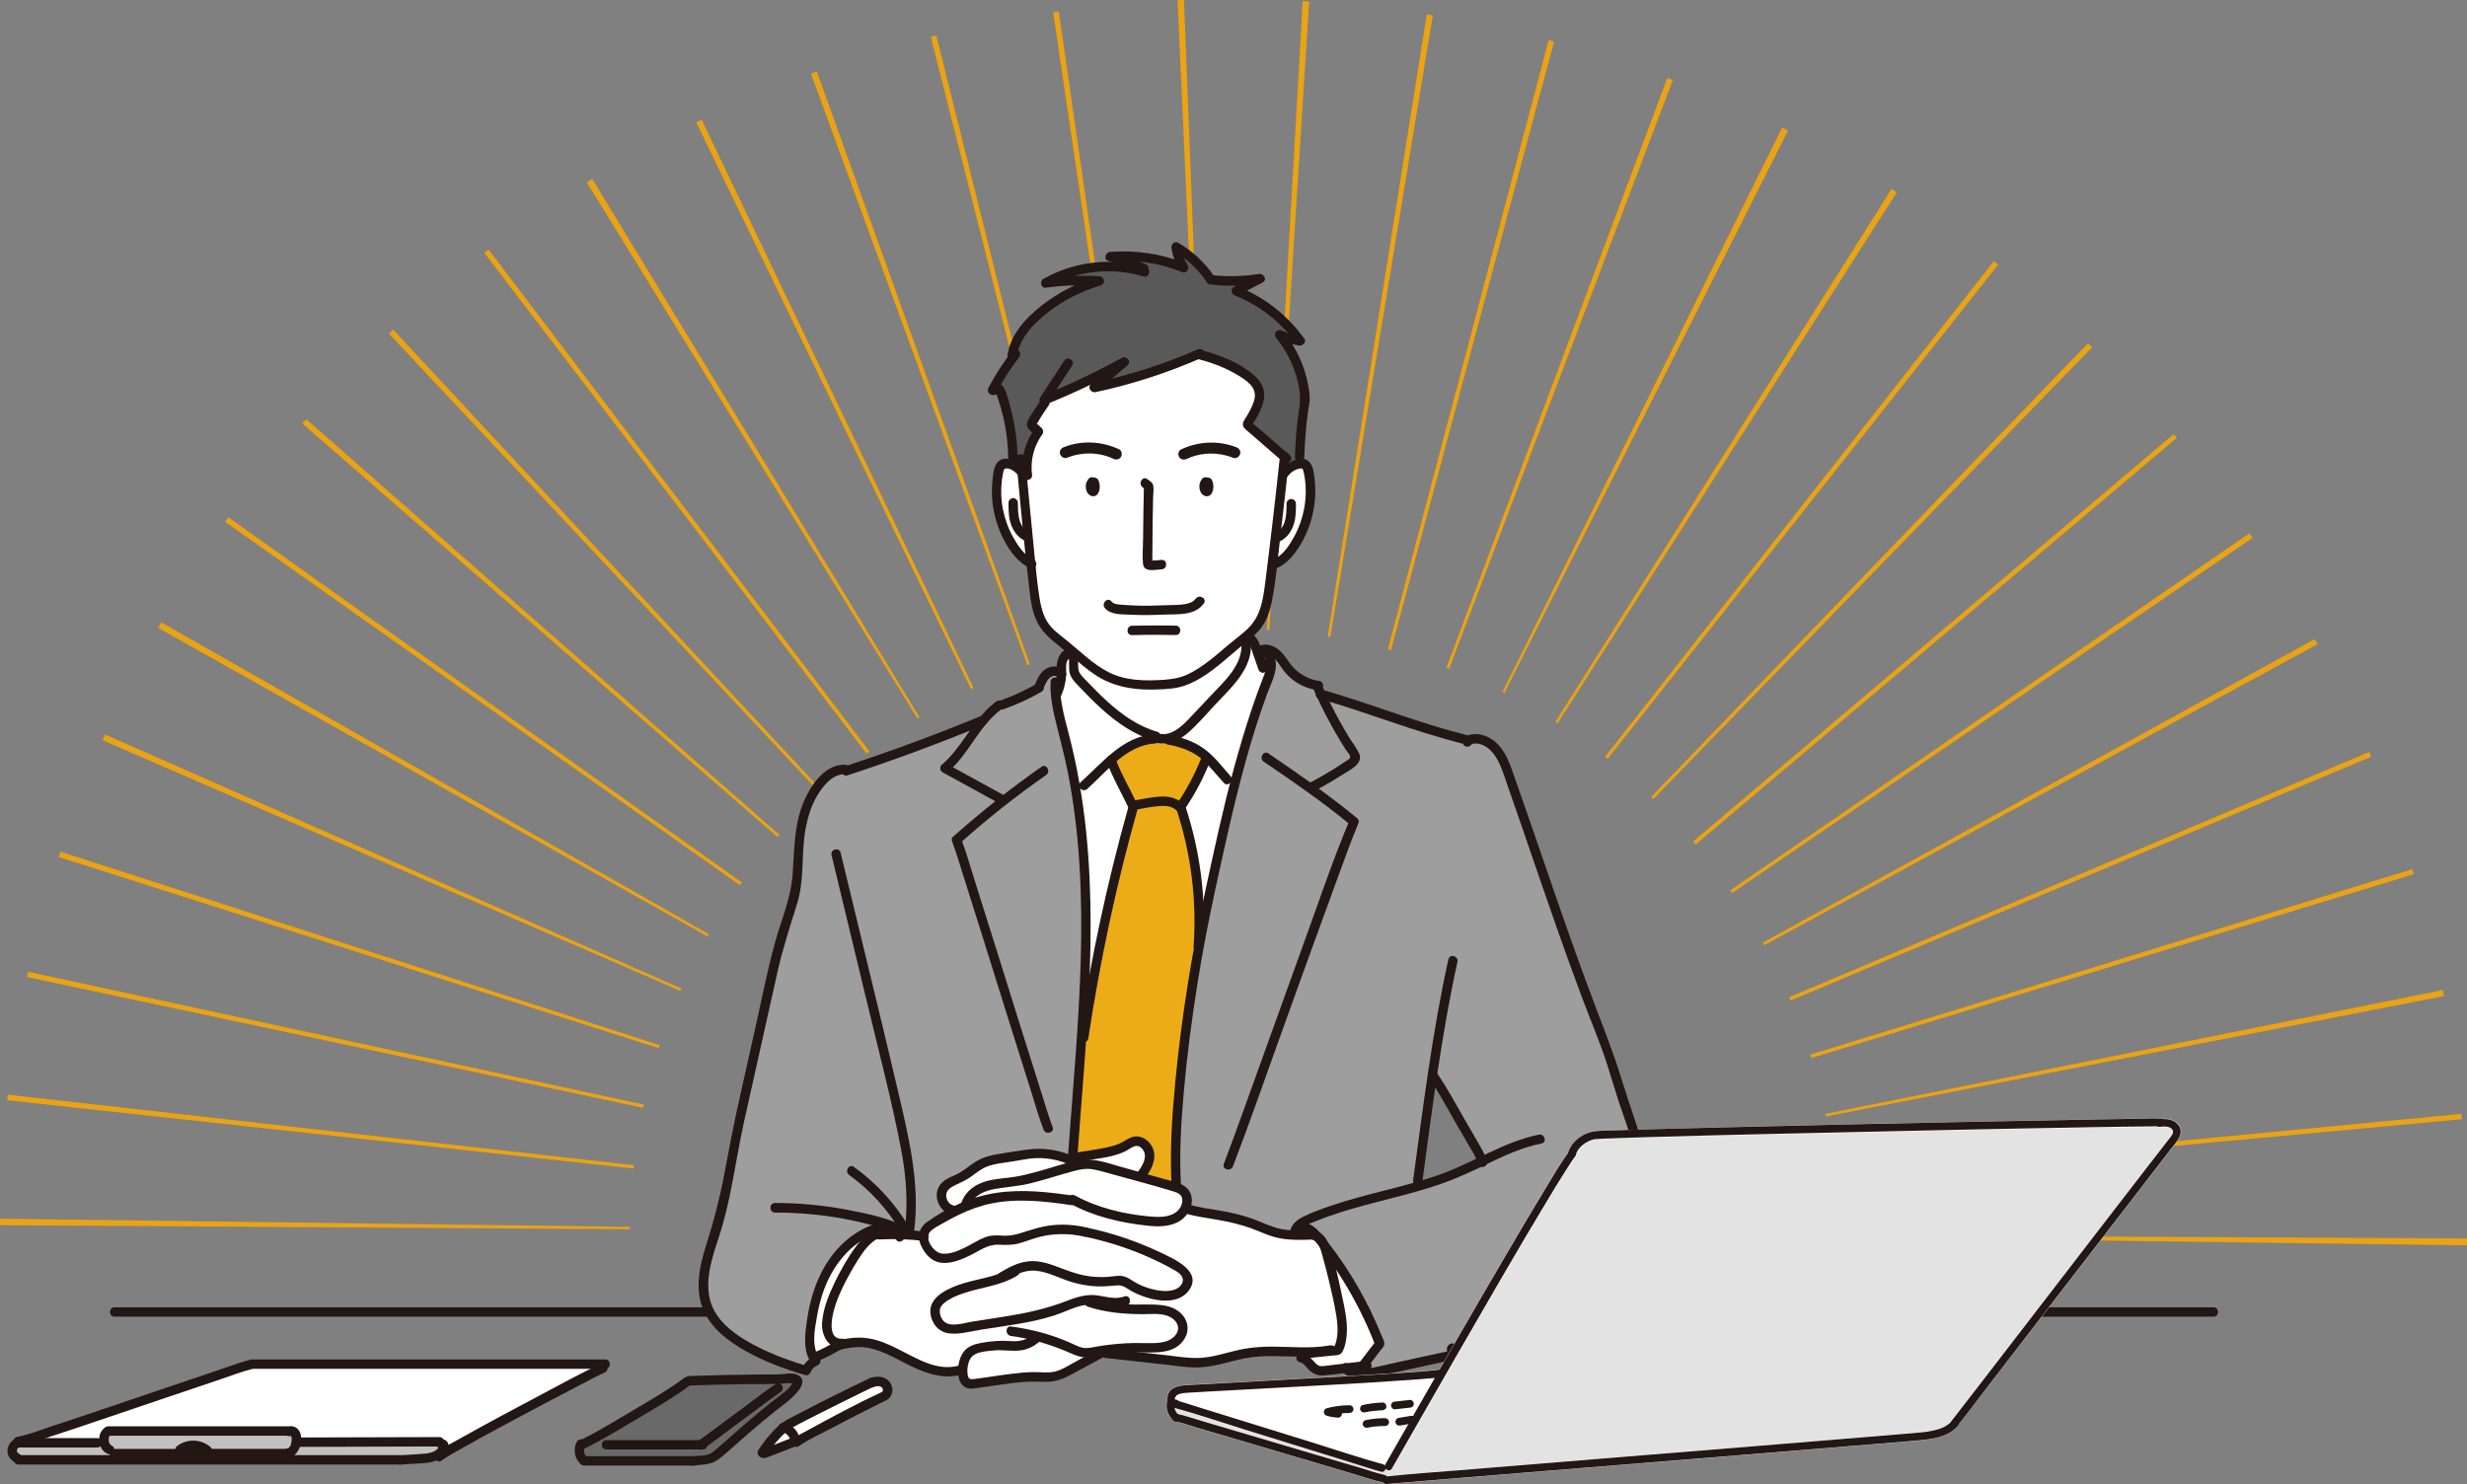 <?xml version="1.0" encoding="utf-8"?>
<!-- Generator: Adobe Illustrator 25.4.8, SVG Export Plug-In . SVG Version: 6.00 Build 0)  -->
<svg version="1.1" id="レイヤー_1" xmlns="http://www.w3.org/2000/svg" xmlns:xlink="http://www.w3.org/1999/xlink" x="0px"
	 y="0px" viewBox="0 0 236.45 142.29" style="enable-background:new 0 0 236.45 142.29;" xml:space="preserve">
<rect x="0" y="0" width="236.45" height="142.29" fill="#808080" stroke="none"/>
<style type="text/css">
	.st0{fill:#EAA313;}
	.st1{fill:#FFFFFF;}
	.st2{fill:#C0C0C0;}
	.st3{fill:#696969;}
	.st4{fill:#ECAC18;}
	.st5{fill:#5A5959;}
	.st6{fill:#9E9E9E;}
	.st7{fill:#221714;}
	.st8{fill:#E3E3E3;}
</style>
<g>
	<path class="st0" d="M236.44,119.37l-60.37-0.78l0-0.19l60.38,0.31C236.45,118.93,236.45,119.15,236.44,119.37z M60.38,117.83
		L0,117.44c0-0.21,0-0.41,0.01-0.62l60.37,0.78L60.38,117.83z M175.84,112.87l-0.03-0.34l60.1-5.76l0.05,0.51L175.84,112.87z
		 M60.71,112.01l-60.02-6.55l0.06-0.53l60,6.76L60.71,112.01z M175,107.02l-0.05-0.25l59.2-11.87l0.11,0.58L175,107.02z
		 M61.64,106.19l-29.61-6.28L2.58,93.65l0.11-0.5l59.02,12.73L61.64,106.19z M173.61,101.42l-0.1-0.33l57.7-17.78l0.15,0.48
		L173.61,101.42z M63.15,100.48L5.62,82.14l0.16-0.51l57.46,18.56L63.15,100.48z M171.62,95.91l-0.14-0.32l55.61-23.52l0.19,0.46
		L171.62,95.91z M65.21,94.98L9.82,70.95l0.24-0.55l55.25,24.36L65.21,94.98z M169.09,90.61l-0.14-0.25l52.9-29.1l0.27,0.49
		L169.09,90.61z M67.8,89.76L15.16,60.19l0.3-0.53l52.47,29.88L67.8,89.76z M166.03,85.59l-0.18-0.26l49.75-34.21l0.3,0.44
		L166.03,85.59z M70.91,84.85L21.58,50.02l0.31-0.44l49.2,35L70.91,84.85z M162.52,80.95l-0.24-0.29l46.05-39.05l0.31,0.36
		L162.52,80.95z M74.52,80.24L28.98,40.6l0.37-0.42l45.36,39.85L74.52,80.24z M158.47,76.59l-0.21-0.2l41.87-43.5l0.4,0.39
		L158.47,76.59z M78.59,76.01L37.28,31.98l0.41-0.38L78.8,75.81L78.59,76.01z M154.09,72.74l-0.25-0.2l37.26-47.51l0.42,0.33
		L154.09,72.74z M83.05,72.23L46.42,24.23l0.41-0.31l36.5,48.1L83.05,72.23z M149.29,69.33l-0.21-0.14l32.21-51.07l0.51,0.32
		L149.29,69.33z M87.93,68.87L56.24,17.48c0.18-0.11,0.35-0.22,0.53-0.32l31.36,51.59L87.93,68.87z M144.19,66.43l-0.19-0.1
		l26.81-54.1c0.19,0.09,0.38,0.19,0.57,0.28L144.19,66.43z M93.07,66.06L66.73,11.73l0.52-0.25l26.06,54.46L93.07,66.06z
		 M138.89,64.11l-0.26-0.1l21.18-56.54l0.53,0.2L138.89,64.11z M98.48,63.77L77.73,7.06l0.56-0.2l20.42,56.82L98.48,63.77z
		 M133.32,62.31l-0.3-0.08l15.41-58.38l0.52,0.14L133.32,62.31z M104.03,62.05L89.21,3.52l0.53-0.13l14.59,58.59L104.03,62.05z
		 M127.51,61.05l-0.26-0.04l9.5-59.63l0.58,0.09L127.51,61.05z M109.77,60.9l-8.83-59.73l0.54-0.08l8.59,59.76L109.77,60.9z
		 M121.66,60.39l-0.23-0.01l3.43-60.28c0.21,0.01,0.41,0.02,0.62,0.04L121.66,60.39z M115.59,60.34l-2.73-60.32
		c0.21-0.01,0.41-0.02,0.62-0.03l2.34,60.33L115.59,60.34z"/>
	<g>
		<path class="st1" d="M1.68,139.36c0.01,0.01,0.01,0.01,0.02,0.02c0,0,0.01,0,0.01,0C1.69,139.36,1.67,139.36,1.68,139.36z"/>
		<path class="st1" d="M1.63,139.32C1.61,139.28,1.61,139.29,1.63,139.32L1.63,139.32z"/>
		<path class="st1" d="M10.47,137.61c0,0.01-0.01,0.01-0.01,0.02c0,0,0,0-0.01,0.01c0,0,0,0,0,0
			C10.48,137.6,10.48,137.6,10.47,137.61z"/>
		<path class="st1" d="M10.39,137.73C10.39,137.73,10.39,137.73,10.39,137.73c0,0.01,0,0.01,0,0.01c0,0.01,0,0.01-0.01,0.02
			C10.37,137.78,10.38,137.78,10.39,137.73z"/>
		<path class="st1" d="M10.6,138.6C10.56,138.56,10.57,138.58,10.6,138.6L10.6,138.6z"/>
		<path class="st1" d="M57.95,131.48c0.18-0.08,0.22-0.24,0.17-0.38c0.35-0.11,0.32-0.72-0.12-0.72c-8.79,0-17.59,0-26.38,0
			c-2.43,0-4.87,0-7.3,0c-0.03,0-0.05,0.01-0.08,0.02c-0.06-0.01-0.12-0.02-0.18,0c-0.89,0.22-1.76,0.55-2.62,0.84
			c-1.73,0.58-3.46,1.16-5.18,1.75c-3.81,1.29-7.62,2.6-11.44,3.85c-1.03,0.34-2.09,0.78-3.16,0.97c-0.16,0.03-0.23,0.13-0.25,0.24
			c-0.33,0.18-0.56,0.52-0.6,0.9c-0.05,0.45,0.22,0.93,0.62,1.12c0.01,0,0.01,0,0.02,0.01c0.05,0.12,0.16,0.22,0.33,0.22
			c9.5,0,19.01,0,28.51,0c2.65,0,5.31,0,7.96,0c0.04,0.01,0.08,0.02,0.13,0.02c0.58-0.04,1.16-0.07,1.73-0.11
			c0.52-0.03,1.07-0.04,1.57-0.22c0.07-0.02,0.13-0.06,0.2-0.09c0.1,0.12,0.26,0.17,0.42,0.04c0.59-0.45,1.28-0.8,1.93-1.17
			c1.17-0.66,2.34-1.31,3.52-1.94c2.59-1.4,5.19-2.78,7.8-4.13C56.35,132.28,57.14,131.85,57.95,131.48z"/>
		<path class="st1" d="M1.54,138.98c0,0,0,0.01-0.01,0.03C1.53,138.99,1.53,138.98,1.54,138.98z"/>
		<path class="st2" d="M1.92,139.56c-0.03-0.05-0.07-0.09-0.12-0.12c-0.03-0.01-0.06-0.03-0.09-0.05c0,0,0,0,0.01,0.01
			c0-0.01-0.01-0.01-0.02-0.01c0,0,0,0,0,0c-0.01-0.01-0.02-0.01-0.02-0.02c0,0,0,0,0,0c-0.01-0.01-0.02-0.02-0.04-0.04c0,0,0,0,0,0
			c0,0.01,0,0.01,0.01,0.02c-0.01-0.03-0.04-0.06-0.06-0.09c-0.01-0.01-0.01-0.02-0.02-0.04c-0.01-0.03-0.02-0.06-0.03-0.1
			c0-0.01,0-0.01,0-0.02c0,0,0,0,0-0.01c0-0.01,0-0.04,0-0.07c0,0,0-0.01,0.01-0.02c0-0.02,0.01-0.03,0.01-0.05
			c0-0.01,0.01-0.02,0.01-0.04c0.02-0.03,0.03-0.06,0.05-0.09c0,0,0,0,0.01-0.01c0,0,0.01-0.01,0.01-0.01
			c0.02-0.02,0.05-0.05,0.07-0.07c0.01-0.01,0.02-0.01,0.03-0.02c0.01-0.01,0.03-0.02,0.04-0.02c0.02-0.01,0.05-0.02,0.07-0.02
			c2.49,0,4.98,0,7.47,0c0.19,0,0.3-0.12,0.34-0.26c0.1,0.37,0.32,0.71,0.68,0.89c0.08,0.04,0.16,0.05,0.25,0.04
			c0,0.08,0.02,0.16,0.07,0.22c-0.29,0-0.58,0-0.87,0C7.16,139.56,4.54,139.56,1.92,139.56z"/>
		<path class="st1" d="M18.27,138.91c0.01,0,0.04,0,0.05,0c0.03,0,0.06,0,0.09-0.01c0.06,0,0.11,0,0.17,0c0.05,0,0.1,0.01,0.15,0.01
			c0.01,0,0.01,0,0.01,0c0,0,0.01,0,0.02,0c0.02,0,0.05,0.01,0.07,0.01c0.06,0.01,0.11,0.03,0.17,0.05c-0.33,0-0.67,0-1,0
			C18.08,138.94,18.22,138.91,18.27,138.91z"/>
		<path class="st1" d="M27.7,138.84c-0.01,0-0.01,0.01-0.02,0.01C27.64,138.89,27.68,138.85,27.7,138.84z"/>
		<path class="st2" d="M27.55,137.54c0.1,0.06,0.22,0.06,0.35,0.01c0,0,0,0,0.01,0c-0.09,0.04-0.02,0.02,0.02,0
			c0,0,0.01,0.01,0.01,0.01c0.01,0.02,0.03,0.05,0.04,0.07c0.01,0.02,0.01,0.03,0.02,0.05c0.01,0.04,0.02,0.09,0.03,0.13
			c0,0.02,0,0.03,0,0.05c0,0.05,0,0.1,0,0.15c0,0.05-0.01,0.1-0.01,0.14c0,0,0,0,0,0c0,0.02-0.01,0.04-0.01,0.06
			c-0.02,0.1-0.05,0.2-0.08,0.29c-0.01,0.02-0.02,0.04-0.03,0.06c-0.02,0.05-0.05,0.09-0.08,0.13c0,0.01-0.01,0.01-0.01,0.02
			c-0.01,0.02-0.03,0.03-0.04,0.05c-0.02,0.02-0.04,0.04-0.06,0.05c0,0,0,0-0.01,0c-0.03,0.01-0.09,0.05-0.12,0.07
			c0,0-0.01,0-0.01,0.01c-0.03,0.01-0.06,0.02-0.09,0.02c-0.02,0-0.04,0.02-0.06,0.03c-2.4,0-4.79,0-7.19,0
			c-0.01-0.08-0.04-0.15-0.1-0.2c-0.88-0.78-2.21-0.8-3.14-0.09c-0.09,0.07-0.11,0.18-0.1,0.29c-1.99,0-3.97,0-5.96,0
			c-0.02,0-0.04,0.01-0.06,0.01c0-0.13-0.05-0.26-0.17-0.32c-0.04-0.02-0.07-0.04-0.1-0.06c0,0,0,0-0.01,0
			c0.01,0.01,0.01,0.01,0.02,0.02c-0.01-0.01-0.03-0.02-0.04-0.04c-0.03-0.02-0.05-0.05-0.08-0.08c0,0,0,0,0,0
			c-0.01-0.01-0.01-0.02-0.02-0.02c-0.02-0.03-0.04-0.07-0.06-0.1c-0.01-0.01-0.01-0.03-0.02-0.04c-0.02-0.07-0.04-0.14-0.06-0.21
			c0-0.01,0-0.03,0-0.04c0-0.04,0-0.08,0-0.12c0-0.02,0-0.03,0-0.05c0.01-0.03,0.01-0.07,0.02-0.1c0.01-0.02,0.01-0.04,0.02-0.06
			c0-0.01,0-0.01,0.01-0.02c0-0.01,0.01-0.02,0.01-0.02c0,0.01,0,0.01,0,0.01c0.01-0.02,0.02-0.03,0.03-0.05
			c0.01-0.02,0.02-0.03,0.03-0.05c0,0,0,0-0.01,0.01c0.01-0.01,0.01-0.01,0.02-0.02c0.01-0.01,0.01-0.01,0.01-0.02
			c0.02-0.02,0.03-0.04,0.05-0.05c0.01-0.01,0.01-0.01,0.01-0.02C16.2,137.54,21.87,137.54,27.55,137.54z"/>
		<path class="st2" d="M40.79,139.41c-0.8,0.08-1.61,0.11-2.42,0.16c-0.03-0.01-0.06-0.02-0.09-0.02c-3.39,0-6.79,0-10.18,0
			c0.03-0.04,0.05-0.09,0.06-0.15c0.24-0.2,0.42-0.49,0.51-0.8c4.43-0.01,8.85-0.02,13.28-0.04c0.04,0.07,0.09,0.12,0.16,0.16
			C41.92,139.2,41.24,139.37,40.79,139.41z"/>
		<path class="st1" d="M44.22,137.92c-0.43,0.24-0.87,0.48-1.31,0.73c0.01-0.07,0.01-0.14-0.01-0.21c-0.06-0.22-0.27-0.36-0.48-0.4
			c-0.05-0.11-0.15-0.2-0.32-0.2c-4.44,0.01-8.89,0.02-13.33,0.04c-0.01-0.32-0.1-0.64-0.33-0.85c-0.13-0.13-0.29-0.19-0.45-0.2
			c-0.03-0.01-0.06-0.02-0.1-0.02c-5.84,0-11.69,0-17.53,0c-0.16,0-0.26,0.09-0.31,0.2c-0.02,0.01-0.04,0.02-0.06,0.04
			c-0.29,0.27-0.4,0.67-0.39,1.06c-0.06-0.09-0.15-0.16-0.29-0.16c-1.81,0-3.61,0-5.42,0c0.2-0.07,0.4-0.14,0.59-0.2
			c1.73-0.56,3.46-1.15,5.19-1.73c3.81-1.29,7.62-2.59,11.44-3.87c1.04-0.35,2.08-0.76,3.15-1.02c0.02,0,0.04,0.01,0.06,0.01
			c8.79,0,17.59,0,26.38,0c2.09,0,4.18,0,6.28,0c-1.69,0.8-3.35,1.72-5,2.59C49.38,135.09,46.78,136.48,44.22,137.92z"/>
		<path class="st1" d="M84.18,132.04c-0.17,0-0.34,0.02-0.5,0.07c-0.07-0.01-0.14,0-0.21,0.03c-2.45,1.17-4.9,2.38-7.3,3.65
			c-0.4,0.21-0.83,0.4-1.18,0.69c-0.04,0.01-0.08,0.02-0.12,0.04c-0.06,0.04-0.11,0.1-0.14,0.17c-0.75,0.71-1.42,1.5-1.98,2.36
			c-0.07,0.11-0.06,0.26,0,0.37c0.16,0.3,0.51,0.3,0.79,0.19c0.31-0.12,0.62-0.24,0.93-0.36c0.58-0.23,1.17-0.46,1.75-0.68
			c0.1,0.05,0.22,0.06,0.34-0.03c0.9-0.63,1.95-1.1,2.92-1.61c1.37-0.72,2.74-1.43,4.12-2.12c0.44-0.22,0.87-0.45,1.31-0.65
			c0.05-0.02,0.09-0.06,0.12-0.09c0.05-0.02,0.1-0.04,0.14-0.08c0.35-0.34,0.36-0.85,0.17-1.27
			C85.13,132.28,84.65,132.05,84.18,132.04z"/>
		<path class="st1" d="M73.92,138.67c0.39-0.5,0.81-0.96,1.26-1.4c0.06,0.03,0.13,0.06,0.19,0.1c0.02,0.01,0.03,0.02,0.05,0.03
			c0,0,0,0,0,0c0.04,0.03,0.07,0.06,0.1,0.09c0.03,0.03,0.06,0.07,0.09,0.1c0,0,0,0,0,0c0.01,0.02,0.02,0.03,0.03,0.05
			c0.05,0.07,0.08,0.14,0.12,0.21c0.01,0.02,0.02,0.05,0.03,0.07c-0.42,0.16-0.84,0.33-1.26,0.49
			C74.34,138.51,74.13,138.59,73.92,138.67z"/>
		<path class="st1" d="M77.43,137.18c-0.31,0.17-0.63,0.33-0.93,0.51c-0.12-0.35-0.35-0.66-0.65-0.88c0.18-0.1,0.36-0.2,0.55-0.3
			c0.64-0.34,1.29-0.67,1.95-1c1.42-0.72,2.85-1.43,4.28-2.13c0.32-0.16,0.65-0.32,0.97-0.47c0.05-0.01,0.09-0.02,0.14-0.04
			c-0.01,0.01-0.02,0.01-0.01,0.01c0.02-0.01,0.03-0.01,0.05-0.02c0.03-0.01,0.06-0.02,0.1-0.03c0.04-0.01,0.09-0.02,0.14-0.03
			c0.09-0.01,0.17-0.01,0.26,0c0.03,0.01,0.06,0.01,0.09,0.02c0.02,0.01,0.04,0.01,0.06,0.02c0,0,0.01,0,0.01,0
			c0.04,0.02,0.08,0.04,0.11,0.06c0,0,0.01,0,0.01,0.01c0.01,0.01,0.02,0.02,0.03,0.03c0.01,0.01,0.02,0.03,0.04,0.04
			c0.02,0.03,0.04,0.07,0.06,0.1c0,0.01,0.01,0.03,0.01,0.04c0.01,0.02,0.01,0.05,0.02,0.07c0,0.05,0,0.09,0,0.14
			c0,0.01,0,0.02-0.01,0.04c0,0.01,0,0.01-0.01,0.02c-0.01,0.02-0.02,0.04-0.03,0.05c-0.01,0.01-0.02,0.02-0.03,0.03
			c-0.01,0.01-0.02,0.03-0.02,0.04c-0.03,0.01-0.06,0.01-0.09,0.02C82.12,134.64,79.76,135.91,77.43,137.18z"/>
		<path class="st1" d="M76.36,131.85c-0.4-0.17-0.89-0.09-1.31-0.05c-0.74,0.07-1.48,0.03-2.22,0.04c-2.25,0.02-4.51,0.07-6.76,0.15
			c-0.1,0-0.17,0.04-0.22,0.09c-0.07,0-0.14,0.01-0.22,0.07c-1.53,1.15-3.23,2.11-4.87,3.09c-1.63,0.97-3.27,1.97-4.97,2.83
			c-0.16-0.04-0.32,0.02-0.41,0.16c-0.36,0.63-0.25,1.49,0.28,1.99c0.02,0.02,0.05,0.03,0.08,0.05c0.06,0.08,0.15,0.13,0.28,0.13
			c3.49,0,6.98,0,10.47,0c0,0,0,0,0,0c0.83-0.1,1.64-0.03,2.35-0.58c0.72-0.55,1.38-1.17,2.06-1.78c1.43-1.27,2.92-2.52,4.44-3.68
			C75.84,133.97,77.67,132.42,76.36,131.85z"/>
		<path class="st1" d="M56.09,139.61C56.1,139.62,56.1,139.63,56.09,139.61C56.09,139.61,56.09,139.61,56.09,139.61z"/>
		<path class="st3" d="M71,136.95c-0.67,0.59-1.33,1.19-2.01,1.77c-0.35,0.3-0.69,0.65-1.13,0.78c-0.44,0.14-0.94,0.1-1.39,0.16
			c0,0,0,0,0,0c-3.44,0-6.89,0-10.33,0c-0.01-0.01-0.02-0.02-0.03-0.03c-0.01-0.01-0.01-0.02-0.02-0.02
			c-0.04-0.05-0.07-0.1-0.1-0.16c0-0.01-0.01-0.02-0.01-0.03c-0.01-0.03-0.02-0.06-0.03-0.08c-0.02-0.06-0.03-0.12-0.04-0.18
			c0-0.01,0-0.02,0-0.02c0-0.03,0-0.07,0-0.1c0-0.03,0-0.07,0-0.1c0,0,0-0.01,0-0.02c0.01-0.05,0.02-0.09,0.04-0.14
			c0.05,0,0.11-0.01,0.17-0.04c1.72-0.86,3.37-1.87,5.02-2.85c1.64-0.98,3.34-1.94,4.87-3.09c0.02-0.02,0.05-0.04,0.06-0.06
			c0,0,0,0,0,0c1.71-0.06,3.43-0.11,5.14-0.13c1.35-0.02,2.71,0.04,4.05-0.08c0.19-0.02,0.39-0.04,0.59-0.02
			c0.06,0,0.12,0,0.18,0.02c0.01,0,0.01,0,0.02,0c-0.05,0.54-0.9,1.05-1.27,1.33C73.49,134.84,72.22,135.88,71,136.95z"/>
		<path class="st1" d="M74.4,132.73c-0.9,0.58-1.75,1.27-2.62,1.91c-1.23,0.91-2.46,1.83-3.7,2.74c-0.34,0.25-0.68,0.51-1.04,0.75
			c-2.98,0-5.96,0-8.94,0c-0.48,0-0.48,0.74,0,0.74c2.97,0,5.93,0,8.9,0c0.07,0.03,0.15,0.03,0.24,0c0.04,0,0.08,0,0.12,0
			c0.2,0,0.32-0.14,0.35-0.29c0.76-0.52,1.49-1.09,2.23-1.64c1.23-0.91,2.46-1.83,3.7-2.74c0.38-0.28,0.75-0.56,1.14-0.82
			C75.17,133.11,74.8,132.47,74.4,132.73z"/>
		<path class="st1" d="M212.14,125.39c-7.4,0-14.8,0-22.2,0s-14.8,0-22.2,0c-4.17,0-8.33,0-12.5,0c-0.48,0-0.48,0.74,0,0.74
			c7.4,0,14.8,0,22.2,0c7.4,0,14.8,0,22.2,0c4.17,0,8.33,0,12.5,0C212.62,126.13,212.62,125.39,212.14,125.39z"/>
		<path class="st1" d="M116.12,46.12c-0.04-0.09-0.08-0.17-0.17-0.22c-0.06-0.04-0.15-0.05-0.22-0.04
			c-0.05-0.03-0.11-0.05-0.17-0.04c-0.09,0-0.2,0.03-0.26,0.11c-0.06,0.07-0.12,0.15-0.16,0.24c-0.06,0.13-0.08,0.23-0.1,0.37
			c-0.01,0.11,0,0.21,0.02,0.32c0.02,0.1,0.05,0.2,0.1,0.29c0.13,0.26,0.46,0.44,0.73,0.28c0.14-0.08,0.2-0.21,0.26-0.36
			c0.04-0.1,0.06-0.21,0.07-0.31c0.01-0.1,0-0.2-0.01-0.31C116.19,46.34,116.17,46.23,116.12,46.12z"/>
		<path class="st1" d="M105.24,46.12c-0.04-0.09-0.08-0.17-0.17-0.22c-0.06-0.04-0.15-0.05-0.22-0.04
			c-0.05-0.03-0.11-0.05-0.17-0.04c-0.09,0-0.2,0.03-0.26,0.11c-0.06,0.07-0.12,0.15-0.16,0.24c-0.06,0.13-0.08,0.23-0.1,0.37
			c-0.01,0.11,0,0.21,0.02,0.32c0.02,0.1,0.05,0.2,0.1,0.29c0.13,0.26,0.46,0.44,0.73,0.28c0.14-0.08,0.2-0.21,0.26-0.36
			c0.04-0.1,0.06-0.21,0.07-0.31c0.01-0.1,0-0.2-0.01-0.31C105.31,46.34,105.28,46.23,105.24,46.12z"/>
		<path class="st1" d="M112.69,60.05c-1.4-0.03-2.79-0.02-4.19,0.01c-0.48,0.01-0.48,0.75,0,0.74c1.4-0.04,2.79-0.04,4.19-0.01
			C113.16,60.8,113.16,60.06,112.69,60.05z"/>
		<path class="st1" d="M106.47,57.7c-0.3-0.37-0.82,0.16-0.52,0.52c0.54,0.66,1.65,0.57,2.41,0.61c1.08,0.06,2.15,0.04,3.22-0.01
			c1.26-0.05,2.91,0.13,3.74-1.03c0.28-0.39-0.37-0.76-0.64-0.37c-0.62,0.87-2.26,0.62-3.18,0.67c-0.9,0.04-1.81,0.06-2.71,0.02
			c-0.45-0.02-0.9-0.04-1.35-0.08C107.08,58,106.71,57.99,106.47,57.7z"/>
		<path class="st1" d="M121.34,63.27c-0.05-0.03-0.12-0.04-0.19-0.04c-0.05-0.14-0.09-0.27-0.14-0.41c0.18,0.1,0.31,0.29,0.39,0.49
			C121.38,63.29,121.36,63.28,121.34,63.27z"/>
		<path class="st1" d="M120.68,64.14c0.07,0.19,0.25,0.31,0.46,0.26c0.11-0.03,0.2-0.13,0.25-0.24c0.01,0.01,0.02,0.01,0.03,0.02
			c-0.07,0.31-0.2,0.61-0.31,0.9c-0.36,0.94-0.7,1.88-1.02,2.83c-0.64,1.9-1.21,3.83-1.74,5.77c-1.04,3.86-1.88,7.76-2.72,11.66
			c-0.12,0.55-0.23,1.09-0.34,1.64c-0.12-3.25-0.7-6.48-1.72-9.58c0.88-1.31,1.62-2.71,2.22-4.16c0.12,0.12,0.23,0.25,0.34,0.37
			c0.41,0.46,0.82,0.93,1.23,1.39c0.32,0.36,0.84-0.17,0.52-0.52c-0.81-0.92-1.58-1.95-2.59-2.66c-0.69-0.49-1.49-0.83-2.31-1.05
			c0.31-0.17,0.61-0.38,0.89-0.62c0.94-0.82,1.75-1.8,2.6-2.7c1.5-1.59,3.48-3.37,3.35-5.75c0.03,0.05,0.06,0.11,0.08,0.16
			c0,0.01,0.01,0.01,0.01,0.03c0.01,0.03,0.02,0.05,0.03,0.08c0.02,0.06,0.04,0.12,0.06,0.18c0.04,0.13,0.09,0.25,0.13,0.38
			C120.31,63.06,120.5,63.6,120.68,64.14z"/>
		<path class="st1" d="M112.91,116.15c-0.73,0.66-1.86,0.62-2.77,0.54c-2.47-0.23-4.97-0.83-7.16-2.02
			c-0.12-0.06-0.22-0.06-0.32-0.01c-2.36-0.34-4.76-0.6-7.14-0.25c-0.77,0.11-1.54,0.31-2.29,0.56c0.49-0.65,1.35-0.95,2.14-1.09
			c1.12-0.19,2.24-0.26,3.35-0.53c1.12-0.27,2.21-0.63,3.31-0.94c0.57-0.16,1.15-0.34,1.73-0.42c0.66-0.09,1.26,0.05,1.89,0.22
			c2.28,0.64,4.59,1.23,6.85,1.92c0.47,0.14,0.88,0.36,0.89,0.91C113.41,115.46,113.21,115.88,112.91,116.15z"/>
		<path class="st1" d="M91.47,115.68c-0.03-0.02-0.07-0.05-0.11-0.06c-0.45-0.13-0.73-0.56-0.75-1.02
			c-0.01-0.56,0.42-0.85,0.88-1.06c0.55-0.26,1.07-0.49,1.57-0.85c0.52-0.38,1.02-0.78,1.64-1c0.62-0.21,1.27-0.29,1.91-0.38
			c0.7-0.1,1.39-0.24,2.09-0.33c1.28-0.15,2.55,0.03,3.72,0.54c-0.99,0.25-1.97,0.59-2.96,0.87c-0.74,0.2-1.48,0.39-2.23,0.51
			c-0.74,0.12-1.49,0.15-2.23,0.3c-1.2,0.24-2.36,0.88-2.77,2.09c-0.01,0.02,0,0.03-0.01,0.05
			C91.97,115.45,91.72,115.56,91.47,115.68z"/>
		<path class="st1" d="M109.16,112.33c-0.02,0.03-0.04,0.06-0.05,0.09c-0.58-0.16-1.17-0.33-1.75-0.49
			c-1.31-0.37-2.58-0.86-3.95-0.61c0-0.02-0.02-0.03-0.02-0.05c0.68-0.1,1.36-0.2,2.03-0.31c0.79-0.13,1.57-0.29,2.31-0.62
			c0.34-0.15,0.66-0.43,1.02-0.54c0.35-0.11,0.67,0.09,0.87,0.37C110.1,110.87,109.6,111.74,109.16,112.33z"/>
		<path class="st4" d="M112.36,113.31c-0.3-0.08-0.59-0.15-0.85-0.22c-0.55-0.15-1.1-0.31-1.65-0.46c0.51-0.7,0.91-1.61,0.58-2.47
			c-0.29-0.75-1.07-1.33-1.89-1.08c-0.45,0.14-0.83,0.47-1.27,0.65c-0.46,0.19-0.94,0.31-1.42,0.4c-0.88,0.17-1.77,0.3-2.66,0.43
			c0.26-3.59,0.56-7.19,0.81-10.79c0.11-0.02,0.21-0.1,0.23-0.26c1.11-7.36,2.67-14.66,4.68-21.83c0.02-0.06,0.02-0.11,0.01-0.16
			c0.68-0.12,1.36-0.26,2.04-0.33c0.62-0.06,1.31-0.06,1.8,0.37c0.03,0.02,0.06,0.04,0.09,0.05c1.39,4.23,1.95,8.69,1.63,13.13
			c-0.01,0.07,0.01,0.13,0.04,0.18c-0.77,4.25-1.38,8.54-1.79,12.84C112.42,106.93,112.21,110.13,112.36,113.31z"/>
		<path class="st1" d="M103.27,63.28c0.56,0.47,1.13,0.93,1.73,1.33c1.57,1.05,3.39,1.42,5.25,1.41c0.88-0.01,1.8-0.03,2.66-0.21
			c0.77-0.16,1.5-0.51,2.18-0.92c1.4-0.85,2.59-1.99,3.85-3.03c0.04-0.03,0.09-0.07,0.13-0.1c0.06,2.08-1.7,3.63-3.02,5.03
			c-0.72,0.76-1.43,1.54-2.16,2.29c-0.72,0.74-1.64,1.53-2.75,1.35c0,0-0.01,0-0.01,0c-0.04-0.09-0.11-0.17-0.23-0.21
			c-1.84-0.53-3.4-1.64-4.8-2.92c-0.69-0.63-1.35-1.3-2-1.98c-0.33-0.34-0.74-0.68-0.8-1.18C103.26,63.85,103.28,63.56,103.27,63.28
			z"/>
		<path class="st4" d="M110.89,71.11c0.02,0.01,0.04,0.02,0.06,0.02c0.26,0.04,0.51,0.05,0.76,0.02c0.04,0.06,0.11,0.12,0.21,0.13
			c1.07,0.18,2.1,0.52,2.99,1.15c0.1,0.07,0.2,0.15,0.3,0.24c-0.58,1.46-1.31,2.86-2.18,4.17c-0.55-0.36-1.2-0.45-1.86-0.41
			c-0.8,0.05-1.6,0.22-2.39,0.36c-0.63-1.28-1.33-2.52-1.85-3.86c1.09-0.93,2.3-1.66,3.76-1.75
			C110.77,71.18,110.83,71.15,110.89,71.11z"/>
		<path class="st1" d="M125.01,45.17c0.06,0.24,0.1,0.48,0.14,0.73c0.14,0.97,0.1,1.96-0.08,2.92c-0.18,0.93-0.5,1.82-0.95,2.65
			c-0.41,0.74-0.95,1.6-1.7,2.06c0.06-0.56,0.12-1.13,0.18-1.69c0.6-0.27,1-0.77,1.25-1.38c0.28-0.69,0.29-1.45,0.29-2.18
			c0-0.48-0.74-0.48-0.74,0c0,0.62-0.01,1.25-0.21,1.84c-0.1,0.27-0.26,0.57-0.48,0.78c0.21-1.74,0.4-3.48,0.59-5.22
			c0.03-0.02,0.05-0.04,0.07-0.07c0.29-0.4,0.72-0.7,1.22-0.78C124.87,44.79,124.94,44.9,125.01,45.17z"/>
		<path class="st5" d="M96.84,39.37c-0.18-0.71-0.36-1.5-0.69-2.15c-0.08-0.15-0.18-0.27-0.33-0.33c0.54-0.94,1.13-1.85,1.8-2.7
			c0.17-0.22,0.06-0.5-0.13-0.6c0.45-1.51,1.61-2.7,2.84-3.66c1.53-1.2,3.28-2.09,5.14-2.64c0.41-0.12,0.32-0.71-0.1-0.73
			c-1-0.06-2.01-0.05-3.01,0c2.32-0.8,4.87-0.86,7.24-0.15c0.38,0.11,0.57-0.36,0.37-0.6c0.04-0.14,0.01-0.3-0.17-0.39
			c-0.34-0.17-0.68-0.32-1.03-0.47c1.56,0.12,3.09,0.47,4.56,1.05c0.31,0.12,0.58-0.29,0.42-0.54c-0.2-0.31-0.35-0.64-0.47-0.98
			c0.92,0.66,1.71,1.46,2.35,2.4c0.01,0.01,0.02,0.02,0.03,0.03c0.05,0.13,0.15,0.25,0.33,0.27c0.96,0.11,1.93,0.14,2.89,0.09
			c-0.2,0.1-0.39,0.2-0.59,0.31c-0.31,0.16-0.18,0.57,0.09,0.68c2.05,0.82,3.88,2.15,5.3,3.84c-0.29-0.09-0.58-0.2-0.85-0.33
			c-0.39-0.19-0.72,0.25-0.45,0.58c1.2,1.46,1.98,3.25,2.26,5.12c0.15,1.01-0.11,2.03-0.22,3.04c-0.12,1.1-0.19,2.2-0.23,3.3
			c0,0.14,0.06,0.24,0.15,0.29c-0.32,0.09-0.65,0.27-0.94,0.48c0.01-0.1,0.02-0.2,0.03-0.3c0.21-0.1,0.33-0.38,0.11-0.58
			c-0.02-0.02-0.04-0.04-0.06-0.06c-0.03-0.13-0.13-0.2-0.25-0.22c-0.52-0.46-1.05-0.91-1.57-1.37c-0.3-0.26-0.61-0.53-0.91-0.79
			c-0.25-0.22-0.54-0.43-0.78-0.68c0.07-0.13,0.23-0.3,0.28-0.39c0.12-0.21,0.24-0.42,0.34-0.63c0.2-0.43,0.4-0.87,0.47-1.34
			c0.14-0.87-0.27-1.62-0.91-2.18c-1.33-1.16-3.14-1.9-4.86-2.34c-0.1-0.13-0.28-0.21-0.47-0.12c-2.77,1.21-5.64,2.18-8.57,2.89
			c0.59-0.5,1.17-1,1.76-1.5c0.33-0.28-0.09-0.78-0.45-0.58c-2.12,1.16-4.3,2.22-6.53,3.16c0.55-0.85,1.11-1.69,1.66-2.54
			c0.26-0.4-0.38-0.77-0.64-0.37c-0.77,1.18-1.54,2.36-2.31,3.54c-0.07,0.11-0.06,0.25,0.01,0.36c-0.4,0.58-0.81,1.16-1.15,1.78
			c-0.29,0.53,0.06,0.85,0.44,1.15c-0.46,0.7-0.76,1.49-0.9,2.31c-0.2-0.26-0.7-0.2-0.66,0.19c0.01,0.16,0.03,0.32,0.04,0.48
			c-0.08-0.05-0.16-0.1-0.24-0.14c0.1-0.06,0.18-0.15,0.17-0.3C97.43,42.44,97.23,40.88,96.84,39.37z"/>
		<path class="st1" d="M97.03,51.53c-0.47-0.84-0.8-1.77-0.99-2.71c-0.18-0.93-0.22-1.89-0.1-2.82c0.04-0.34,0.06-1.18,0.5-1.17
			c0.44,0.01,0.87,0.3,1.17,0.63c0.16,1.77,0.33,3.55,0.5,5.32c-0.19-0.21-0.33-0.47-0.42-0.72c-0.21-0.59-0.21-1.22-0.21-1.84
			c0-0.48-0.74-0.48-0.74,0c0,0.73,0.01,1.49,0.29,2.18c0.24,0.58,0.62,1.07,1.18,1.35c0.05,0.52,0.11,1.05,0.16,1.57
			C97.81,52.83,97.37,52.14,97.03,51.53z"/>
		<path class="st1" d="M100.34,59.63c-0.44-0.7-0.63-1.51-0.76-2.32c-0.16-1.02-0.28-2.04-0.38-3.07c0.06-0.13,0.05-0.3-0.04-0.43
			c-0.1-1-0.19-2-0.29-3c-0.17-1.64-0.32-3.27-0.47-4.91c0.22,0.06,0.48-0.04,0.45-0.33c-0.19-1.43,0.17-2.84,1.01-4
			c0.09-0.12,0.06-0.35-0.06-0.45c-0.17-0.14-0.35-0.34-0.54-0.45c0.02-0.03,0.04-0.06,0.06-0.1c0.1-0.09,0.17-0.27,0.24-0.39
			c0.28-0.46,0.58-0.91,0.89-1.35c0.07-0.09,0.08-0.19,0.06-0.27c1.56-0.64,3.09-1.33,4.6-2.08c-0.16,0.14-0.32,0.27-0.48,0.41
			c-0.3,0.26,0.03,0.69,0.36,0.62c3.4-0.73,6.71-1.79,9.9-3.17c1.23,0.3,2.41,0.75,3.51,1.38c1.07,0.61,2.3,1.37,1.85,2.79
			c-0.19,0.59-0.5,1.12-0.83,1.64c-0.12,0.19-0.27,0.39-0.2,0.63c0.08,0.27,0.41,0.47,0.6,0.64c0.98,0.85,1.95,1.7,2.93,2.54
			c-0.41,3.89-0.86,7.78-1.36,11.66c-0.22,1.74-0.42,3.47-1.78,4.72c-0.59,0.55-1.25,1.03-1.87,1.55c-0.59,0.51-1.18,1.02-1.8,1.5
			c-0.63,0.49-1.3,0.94-2.02,1.28c-0.74,0.35-1.49,0.47-2.3,0.53c-1.79,0.13-3.7,0.1-5.34-0.72c-1.51-0.76-2.72-1.99-4.02-3.04
			C101.57,60.9,100.82,60.38,100.34,59.63z"/>
		<path class="st1" d="M102.18,63.39c0.06-0.15,0.17-0.32,0.32-0.39c0.1,0.5-0.02,1.01,0.11,1.51c0.12,0.46,0.46,0.81,0.78,1.15
			c0.71,0.74,1.42,1.48,2.18,2.17c1.24,1.13,2.62,2.14,4.17,2.77c-2.52,0.59-4.26,2.79-6.13,4.46c-0.36,0.32,0.17,0.84,0.52,0.52
			c0.72-0.65,1.44-1.41,2.2-2.11c0.55,1.35,1.27,2.62,1.9,3.93c-0.02,0.03-0.03,0.05-0.04,0.09c-1.58,5.63-2.88,11.34-3.9,17.1
			c0.29-6.47,0.2-12.94-0.91-19.36c-0.29-1.68-0.65-3.34-1.08-4.98c-0.3-1.16-0.62-2.33-0.74-3.52c0.03-0.02,0.05-0.05,0.07-0.08
			c0.27-0.6,0.42-1.24,0.46-1.89c0.03-0.07,0.04-0.15,0.01-0.23c0-0.03,0-0.06,0-0.09C102.11,64.09,102.06,63.72,102.18,63.39z"/>
		<path class="st6" d="M77.09,130.92c-1.53-0.47-3.04-1.02-4.47-1.74c-1.5-0.75-3.06-1.72-4.01-3.14c-1.21-1.81-0.87-3.97-0.3-5.94
			c0.29-0.98,0.64-1.95,0.91-2.94c0.29-1.04,0.53-2.09,0.74-3.15c0.44-2.17,0.78-4.36,1.26-6.53c0.54-2.4,1.07-4.8,1.61-7.21
			c0.54-2.4,1.07-4.8,1.61-7.21c0.5-2.23,1.21-4.36,1.88-6.53c0.72-2.33,0.36-4.82,0.81-7.2c0.21-1.08,0.54-2.15,1.1-3.1
			c0.54-0.92,1.44-2.05,2.59-2.12c0.08,0.1,0.21,0.16,0.37,0.11c4.04-1.32,8.03-2.79,11.98-4.39c-0.89,1.24-1.7,2.54-2.88,3.53
			c-0.18,0.15-0.12,0.47,0.08,0.58c1.72,0.94,3.44,1.88,5.15,2.82c-1.36,1.08-2.69,2.2-3.99,3.35c-0.03,0.03-0.04,0.05-0.06,0.08
			c-0.14,0.07-0.23,0.21-0.16,0.4c0.4,1.06,0.72,2.16,1.06,3.24c0.68,2.13,1.35,4.27,2.02,6.4c1.47,4.7,2.93,9.4,4.42,14.09
			c0.41,1.3,0.78,2.63,1.27,3.91c0.17,0.44,0.89,0.25,0.71-0.2c-0.4-1.06-0.72-2.16-1.06-3.24c-0.68-2.13-1.35-4.27-2.02-6.4
			c-1.47-4.7-2.93-9.4-4.42-14.09c-0.39-1.23-0.75-2.49-1.2-3.7c2.58-2.3,5.29-4.44,8.12-6.41c0.39-0.27,0.02-0.91-0.37-0.64
			c-1.25,0.87-2.47,1.79-3.68,2.72c-1.66-0.91-3.32-1.82-4.97-2.72c1.76-1.7,2.7-4.14,4.7-5.61c0.02-0.01,0.03-0.02,0.04-0.04
			c0.07,0.02,0.14,0.03,0.21,0.01c1.26-0.45,2.48-1.01,3.64-1.68c0.14-0.08,0.18-0.21,0.17-0.33c0,0,0,0,0-0.01
			c0.01-0.03,0.03-0.06,0.04-0.09c0-0.01,0.01-0.01,0.01-0.02c0,0,0-0.01,0.01-0.02c0.02-0.06,0.05-0.11,0.08-0.17
			c0.05-0.11,0.11-0.22,0.17-0.33c0.03-0.05,0.06-0.1,0.1-0.15c0-0.01,0.07-0.09,0.02-0.03c0.02-0.03,0.04-0.05,0.06-0.08
			c0.04-0.04,0.08-0.08,0.12-0.12c0.02-0.02,0.04-0.03,0.05-0.05c0.01-0.01,0.04-0.02,0.04-0.03c0.04-0.03,0.09-0.05,0.13-0.07
			c0,0,0,0,0.01,0c0.03-0.01,0.05-0.02,0.08-0.03c0.03-0.01,0.05-0.01,0.08-0.02c0.01,0,0.04-0.01,0.05-0.01c0.01,0,0.03,0,0.03,0
			c0.02,0,0.05,0,0.07,0c0.01,0,0.02,0,0.04,0c0,0,0,0,0.01,0c0.01,0,0.03,0,0.04,0.01c0.03,0.01,0.08,0.02,0.11,0.03
			c0.01,0.01,0.02,0.01,0.02,0.01c0.01,0,0.01,0.01,0.02,0.01c0,0.1-0.01,0.19-0.03,0.29c-0.22-0.11-0.55-0.01-0.57,0.31
			c-0.05,1.44,0.25,2.84,0.6,4.22c0.37,1.46,0.74,2.92,1.04,4.39c0.59,2.99,0.95,6.02,1.13,9.06c0.37,6.01,0.06,12.03-0.37,18.03
			c-0.23,3.21-0.5,6.41-0.73,9.62c-0.01,0.01-0.02,0.02-0.03,0.03c-1.27-0.48-2.61-0.64-3.98-0.45c-0.89,0.12-1.78,0.27-2.66,0.41
			c-0.77,0.12-1.54,0.31-2.21,0.73c-0.64,0.4-1.19,0.92-1.88,1.24c-0.6,0.27-1.27,0.5-1.61,1.11c-0.45,0.8-0.13,1.83,0.59,2.33
			c-0.61,0.33-1.2,0.7-1.75,1.09c-0.36,0.26-0.57,0.57-0.67,0.91c-0.24-0.02-0.48-0.05-0.72-0.07c0.61-4.72-0.58-9.31-1.65-13.88
			c-1.11-4.75-2.27-9.49-3.42-14.24c-0.66-2.72-1.31-5.44-1.97-8.16c-0.11-0.46-0.83-0.27-0.72,0.2c1.14,4.74,2.29,9.49,3.43,14.23
			c1.12,4.66,2.35,9.32,3.25,14.04c0.45,2.36,0.63,4.72,0.41,7.1c-1.31-2.11-3.03-3.95-5.05-5.4c-0.39-0.28-0.76,0.36-0.37,0.64
			c1.8,1.29,3.34,2.91,4.55,4.76c-1.57-0.64-3.3-0.99-4.92-1.29c-2.24-0.42-4.51-0.62-6.78-0.62c-0.48,0-0.48,0.74,0,0.74
			c2.21,0,4.41,0.19,6.59,0.6c1,0.19,1.99,0.42,2.97,0.69c-0.09,0.03-0.19,0.05-0.28,0.09c-1.13,0.41-2.15,1.12-2.98,1.98
			c-1.87,1.91-2.79,4.5-3.16,7.11c-0.17,1.2-0.36,2.61,0.24,3.72C77.42,130.48,77.23,130.68,77.09,130.92z"/>
		<path class="st1" d="M78.18,129.67c-0.4-1.08-0.13-2.46,0.06-3.53c0.25-1.44,0.68-2.85,1.39-4.13c0.64-1.14,1.49-2.17,2.56-2.93
			c0.19-0.14,0.43-0.29,0.7-0.44c-0.29,0.28-0.56,0.59-0.8,0.92c-0.79,1.07-1.46,2.28-2.04,3.48c-0.57,1.18-1.09,2.49-1.17,3.81
			c-0.04,0.77,0.25,1.61,0.86,2.03C79.23,129.18,78.71,129.44,78.18,129.67z"/>
		<path class="st1" d="M92.35,129.75c-0.23,0.36-0.36,0.8-0.42,1.25c-0.03,0-0.06,0-0.09,0c-2.11,0.54-4.06-0.75-5.87-1.65
			c-0.85-0.42-1.74-0.81-2.68-0.97c-0.81-0.14-1.62-0.09-2.41,0.08c-0.05-0.03-0.11-0.05-0.19-0.05c-1.38,0.07-1.09-1.83-0.89-2.65
			c0.27-1.08,0.73-2.11,1.25-3.09c0.48-0.89,0.98-1.79,1.57-2.62c0.39-0.54,0.85-1.04,1.43-1.36c0.05,0.03,0.12,0.06,0.2,0.05
			c0.55-0.03,1.1-0.04,1.65-0.03c0.01,0.02,0.02,0.03,0.03,0.04c0.15,0.3,0.5,0.2,0.63-0.03c0.55,0.02,1.09,0.06,1.63,0.12
			c0.04,0.26,0.14,0.53,0.29,0.79c0.45,0.77,1.04,1.32,1.97,1.34c0.85,0.02,1.68-0.33,2.43-0.69c0.91-0.44,1.74-1.1,2.79-1.07
			c0.67,0.02,1.28,0.05,1.94-0.12c0.64-0.17,1.26-0.43,1.9-0.6c1.44-0.38,2.94-0.39,4.39-0.06c0,0,0,0,0,0
			c0.01,0,0.02,0.01,0.03,0.01c1.99,0.42,3.95,1.02,5.82,1.83c0.91,0.39,1.81,0.82,2.67,1.31c0.35,0.19,0.75,0.41,0.94,0.78
			c0.23,0.47-0.1,0.98-0.52,1.2c-0.82,0.45-2.01,0.21-2.86-0.05c-0.49-0.15-0.96-0.37-1.39-0.64c-0.34-0.21-0.65-0.44-1.06-0.5
			c-0.44-0.06-0.89,0.05-1.33,0.08c-0.54,0.04-1.08,0.03-1.61-0.03c-1-0.11-1.94-0.42-2.87-0.78c-0.96-0.37-1.97-0.76-3.02-0.69
			c-1.05,0.07-1.97,0.58-2.86,1.1c-0.06,0.03-0.1,0.08-0.13,0.13c-1.26,0.44-2.62,0.61-3.87,1.07c-1.3,0.48-3,1.32-2.52,2.99
			c0.62,2.18,3.08,1.37,4.71,1.12c2.33-0.37,4.71-0.63,6.96-1.35c1.01-0.32,2.01-0.87,3.07-1.03c0.04,0.09,0.11,0.17,0.23,0.21
			c1.68,0.56,3.45,0.71,5.21,0.71c0.85,0,1.82-0.13,2.62,0.24c0.69,0.32,1.16,1.07,0.7,1.78c-0.48,0.74-1.39,0.89-2.2,0.91
			c-0.9,0.02-1.79-0.03-2.69,0.02c-0.9,0.05-1.8,0.15-2.7,0.29c-0.45,0.07-0.93,0.21-1.39,0.14c-0.47-0.07-0.91-0.33-1.34-0.52
			c-1.79-0.78-3.67-1.28-5.6-1.52c-0.47-0.06-0.47,0.68,0,0.74c0.59,0.07,1.18,0.18,1.75,0.31c-0.54,0.31-1.14,0.39-1.8,0.34
			c-0.91-0.06-1.76-0.01-2.67,0.15C93.47,128.92,92.77,129.1,92.35,129.75z"/>
		<path class="st1" d="M101.04,131.57c-0.6,0.13-1.21,0.05-1.82,0.03c-0.77-0.01-1.54,0.08-2.3,0.17c-0.78,0.1-1.56,0.21-2.34,0.32
			c-0.41,0.06-0.83,0.13-1.24,0.17c-0.4,0.04-0.6-0.04-0.67-0.45c-0.09-0.55,0.01-1.32,0.37-1.76c0.46-0.58,1.53-0.61,2.21-0.68
			c0.88-0.1,1.77,0.12,2.64-0.02c0.64-0.1,1.22-0.4,1.7-0.82c1.08,0.3,2.13,0.69,3.17,1.15c0.4,0.18,0.81,0.33,1.25,0.35
			c0.05,0,0.11,0,0.16,0c-0.34,0.18-0.67,0.36-1.01,0.55C102.48,130.95,101.8,131.41,101.04,131.57z"/>
		<path class="st1" d="M121.98,129.16c-0.91,0-1.82,0.04-2.71,0.21c-0.82,0.15-1.62,0.39-2.42,0.58c-0.79,0.19-1.59,0.32-2.4,0.3
			c-0.92-0.02-1.85-0.18-2.77-0.28c-1.2-0.13-2.39-0.26-3.59-0.4c0.22-0.01,0.44-0.02,0.66-0.02c1.6-0.03,3.79,0.34,4.75-1.32
			c0.38-0.65,0.33-1.43-0.12-2.03c-0.48-0.62-1.21-0.92-1.97-1.01c-1.14-0.14-2.31-0.01-3.46-0.09c-0.04,0-0.09-0.01-0.13-0.01
			c0.05-0.02,0.11-0.03,0.16-0.05c0.44-0.17,0.25-0.89-0.2-0.71c-0.91,0.35-1.86-0.03-2.79-0.12c-0.96-0.09-1.87,0.21-2.76,0.56
			c-1.93,0.75-3.89,1.17-5.93,1.49c-1.06,0.17-2.12,0.33-3.18,0.5c-0.73,0.12-1.91,0.52-2.59,0.04c-0.36-0.26-0.57-0.8-0.53-1.23
			c0.03-0.32,0.22-0.56,0.46-0.76c0.5-0.42,1.15-0.69,1.76-0.9c1.75-0.62,3.69-0.72,5.29-1.75c0.08-0.05,0.12-0.11,0.14-0.18
			c0.53-0.21,1.09-0.33,1.7-0.27c1.03,0.11,1.99,0.59,2.96,0.94c0.99,0.35,2.03,0.55,3.08,0.57c0.57,0.01,1.12-0.06,1.69-0.1
			c0.62-0.05,0.95,0.29,1.46,0.57c1.39,0.77,4.11,1.54,5.3,0.03c1.45-1.84-1.4-3.02-2.67-3.62c-2.23-1.06-4.59-1.85-7.01-2.36
			c0,0,0,0-0.01,0c-0.01,0-0.02-0.01-0.03-0.01c-1.07-0.24-2.16-0.33-3.25-0.22c-1.09,0.11-2.07,0.47-3.11,0.78
			c-0.51,0.15-1,0.24-1.53,0.22c-0.55-0.02-1.09-0.08-1.63,0.1c-0.74,0.25-1.41,0.73-2.12,1.06c-0.67,0.32-1.52,0.68-2.28,0.54
			c-0.57-0.11-1.24-0.88-1.3-1.55c0.02-0.05,0.03-0.1,0.03-0.14c0-0.04-0.01-0.08-0.02-0.12c0.03-0.16,0.1-0.3,0.22-0.42
			c0.34-0.34,0.84-0.58,1.26-0.82c0.49-0.29,0.99-0.55,1.5-0.8c0.98-0.47,2.01-0.85,3.08-1.08c2.56-0.54,5.22-0.23,7.78,0.15
			c0.02,0,0.04,0,0.06,0c2.2,1.16,4.66,1.74,7.12,2c1.07,0.12,2.27,0.14,3.2-0.49c0.25-0.17,0.47-0.4,0.65-0.66
			c0.96,0.27,1.95,0.4,2.93,0.57c1.07,0.18,2.15,0.43,3.17,0.79c0.95,0.34,1.84,0.81,2.85,0.99c1.01,0.18,2.04,0.16,3.06,0.12
			c0.1,0.04,0.2,0.08,0.29,0.14c0.17,0.2,0.33,0.4,0.49,0.61c0.2,0.46,0.31,0.98,0.44,1.46c0.16,0.58,0.31,1.16,0.45,1.74
			c0.27,1.11,0.52,2.22,0.71,3.35c0.17,1.01,0.23,2.09-0.17,3.05c-0.06,0.01-0.11,0.01-0.17,0.02c-0.08-0.06-0.18-0.09-0.3-0.07
			C125.67,129.37,123.82,129.17,121.98,129.16z"/>
		<path class="st1" d="M126.26,130.91c-0.17-0.11-0.3-0.27-0.43-0.41c-0.13-0.14-0.27-0.28-0.42-0.41c0.79-0.08,1.58-0.16,2.36-0.24
			c0.38-0.04,0.65,0,0.84-0.37c0.15-0.3,0.25-0.63,0.31-0.96c0.27-1.45-0.09-2.95-0.39-4.36c-0.2-0.95-0.41-1.91-0.65-2.87
			c0.3,0.43,0.59,0.87,0.87,1.32c1.22,1.95,2.24,4.01,3.07,6.15c-0.47,0.61-0.94,1.22-1.4,1.82c-0.46,0.06-0.91,0.11-1.37,0.17
			c-0.08-0.02-0.16-0.01-0.23,0.03c-0.61,0.08-1.23,0.15-1.84,0.22C126.72,131.03,126.48,131.05,126.26,130.91z"/>
		<path class="st1" d="M130.33,131.34c0.02,0,0.04-0.01,0.06-0.01c0.01,0,0.02,0.01,0.03,0.01
			C130.39,131.34,130.36,131.34,130.33,131.34z"/>
		<path class="st1" d="M139.36,129.19C139.34,129.2,139.35,129.19,139.36,129.19L139.36,129.19z"/>
		<path class="st1" d="M140.13,128.76C140.15,128.75,140.14,128.75,140.13,128.76L140.13,128.76z"/>
		<path class="st6" d="M144.87,128.16c-0.38,0.26-0.81,0.37-1.23,0.28c0.03-0.2-0.03-0.38-0.11-0.57c-0.03-0.07-0.04-0.11-0.03-0.14
			c-0.02,0.06,0.01-0.04,0.01-0.05c-0.02,0.05,0.02-0.04,0.03-0.05c0.03-0.04,0.05-0.07,0.1-0.09c0,0,0,0,0.01,0
			c0.01,0,0.02-0.01,0.04-0.01c0.04,0,0.05,0,0.01,0c0.2,0.04,0.4-0.06,0.46-0.26c0.05-0.18-0.06-0.42-0.26-0.46
			c-0.42-0.08-0.82,0.12-1.02,0.49c-0.1,0.19-0.14,0.42-0.09,0.64c0.02,0.09,0.06,0.17,0.09,0.26c0.01,0.03,0.02,0.07,0.03,0.1
			c-0.01,0.01-0.02,0.02-0.01,0.01c-0.04,0.03-0.08,0.06-0.12,0.08c-0.09,0.06-0.17,0.12-0.26,0.18c-0.18,0.11-0.36,0.22-0.54,0.31
			c-0.33,0.16-0.67,0.22-1.01,0.1c0.17-0.17,0.33-0.36,0.47-0.56c0.09-0.13,0.05-0.34-0.06-0.45c-0.01-0.01-0.02-0.01-0.03-0.02
			c0.14-0.12,0.27-0.24,0.41-0.35c0.15-0.13,0.14-0.4,0-0.52c-0.16-0.14-0.37-0.14-0.52,0c-0.28,0.24-0.56,0.48-0.84,0.72
			c-0.2,0.17-0.1,0.5,0.12,0.6c-0.02,0.02-0.04,0.05-0.06,0.07c-0.07,0.07-0.14,0.14-0.22,0.2c-0.04,0.03-0.08,0.06-0.11,0.09
			c0,0-0.01,0.01-0.01,0.01c-0.02,0.02-0.05,0.04-0.07,0.05c-0.16,0.11-0.33,0.21-0.51,0.3c0,0,0,0,0,0
			c-0.02-0.06-0.04-0.12-0.09-0.16c-0.16-0.14-0.37-0.14-0.52,0c-0.19,0.17-0.2,0.43-0.09,0.64c-1.66,0.36-3.31,0.72-4.97,1.08
			c-0.9,0.2-1.8,0.43-2.71,0.58c-0.14,0.02-0.29,0.04-0.44,0.06c0.03-0.01,0.05-0.03,0.08-0.04c0.08-0.01,0.16-0.02,0.23-0.03
			c0.33-0.04,0.43-0.42,0.29-0.62c0.15-0.2,0.31-0.4,0.46-0.6c0.15-0.2,0.3-0.39,0.45-0.59c0.12-0.15,0.33-0.34,0.38-0.53
			c0.07-0.28-0.2-0.71-0.3-0.96c-0.16-0.39-0.32-0.77-0.49-1.15c-0.68-1.53-1.46-3-2.34-4.42c-0.7-1.13-1.46-2.22-2.29-3.27
			c-0.16-0.36-0.39-0.66-0.71-0.88c-0.34-0.39-0.74-0.76-1.25-0.87c0.31-0.16,0.66-0.28,0.89-0.37c0.75-0.31,1.52-0.58,2.3-0.83
			c1.58-0.51,3.2-0.91,4.81-1.33c1.64-0.42,3.28-0.85,4.87-1.41c1.33-0.46,2.61-1.05,3.87-1.65c0.18,0.05,0.4-0.04,0.47-0.22
			c0.03-0.02,0.06-0.03,0.1-0.05c1.67-0.8,3.36-1.58,5.18-1.95c0.47-0.09,0.27-0.81-0.2-0.72c-1.85,0.38-3.56,1.15-5.26,1.96
			c-0.21-0.48-0.48-0.92-0.74-1.37c-0.42-0.73-0.84-1.45-1.26-2.18c-0.81-1.41-1.59-2.86-2.5-4.21c-0.03-0.04-0.05-0.07-0.09-0.09
			c0.54-3.61,1.15-7.2,1.94-10.77c0.1-0.47-0.61-0.66-0.72-0.2c-1.54,6.99-2.42,14.11-3.38,21.19c-0.01,0.1,0.01,0.19,0.06,0.27
			c-2.64,0.75-5.33,1.32-7.92,2.2c-0.92,0.31-1.85,0.65-2.72,1.07c-0.57,0.28-1.07,0.69-1.21,1.3c-0.34-0.02-0.67-0.06-1-0.13
			c-0.99-0.2-1.89-0.69-2.84-1.02c-0.97-0.33-1.99-0.57-3-0.74c-0.94-0.16-1.89-0.29-2.81-0.54c0.08-0.31,0.1-0.64,0.01-0.96
			c-0.14-0.53-0.52-0.84-0.98-1.05c-0.16-3.01,0.02-6.03,0.28-9.02c0.3-3.43,0.75-6.84,1.29-10.23c0.48-3.03,1.06-6.04,1.71-9.04
			c0.89-4.1,1.78-8.21,2.9-12.26c0.61-2.22,1.3-4.42,2.09-6.58c0.35-0.95,0.99-2.06,0.79-3.11c-0.03-0.14-0.08-0.27-0.13-0.4
			c0.09,0.07,0.18,0.16,0.25,0.24c0.39,0.43,0.66,0.96,1.06,1.39c0.69,0.75,1.62,1.27,2.62,1.48c0.07,0.16,0.14,0.31,0.22,0.47
			c-0.01,0.13,0.03,0.26,0.16,0.34c0.79,1.71,1.69,3.38,2.71,4.97c0.12,0.19,0.36,0.43,0.42,0.64c0.07,0.27-0.17,0.41-0.37,0.55
			c-0.37,0.25-0.74,0.49-1.12,0.73c-0.78,0.48-1.57,0.95-2.39,1.36c-0.01,0-0.01,0.01-0.02,0.01c-1.33-0.95-2.68-1.88-4.04-2.8
			c-0.4-0.27-0.77,0.37-0.37,0.64c2.79,1.89,5.57,3.81,8.18,5.94c-1.58,3.78-2.89,7.68-4.28,11.52c-1.92,5.31-3.82,10.62-5.74,15.93
			c-0.63,1.75-1.26,3.51-1.93,5.25c-0.17,0.45,0.54,0.64,0.71,0.2c1.5-3.89,2.87-7.84,4.28-11.77c1.91-5.31,3.82-10.62,5.77-15.92
			c0.64-1.75,1.27-3.51,1.99-5.23c0.05-0.11-0.01-0.29-0.1-0.36c-1.23-1.02-2.51-1.99-3.8-2.93c0.83-0.43,1.64-0.91,2.42-1.41
			c0.63-0.4,1.96-0.98,1.54-1.92c-0.25-0.54-0.66-1.04-0.97-1.55c-0.33-0.55-0.65-1.1-0.96-1.66c-0.34-0.62-0.66-1.25-0.97-1.89
			c2.07,0.62,4.11,1.32,6.15,2.01c1.15,0.39,2.29,0.77,3.45,1.12c0.56,0.17,1.13,0.34,1.7,0.5c0.31,0.09,0.63,0.17,0.94,0.26
			c0.11,0.03,0.71,0.11,0.74,0.21c0.11,0.39,0.65,0.3,0.72-0.02c0.95-0.25,1.84,0.39,2.36,1.17c0.58,0.88,0.87,1.93,1.22,2.91
			c0.79,2.25,1.57,4.51,2.34,6.77c1.54,4.47,3.07,8.94,4.73,13.37c0.82,2.19,1.75,4.35,2.47,6.58c0.37,1.14,0.7,2.3,1.07,3.44
			c0.35,1.08,0.75,2.14,1.09,3.23c0.7,2.21,1.25,4.47,1.6,6.76c0.32,2.08,0.23,4.07-0.79,5.95c-0.48,0.88-1.11,1.7-1.91,2.31
			c-0.83,0.63-1.87,1-2.84,1.36c-1.74,0.65-3.54,1.17-5.36,1.58c0.04-0.05,0.09-0.1,0.14-0.15c0.13-0.15,0.15-0.37,0-0.52
			c-0.13-0.13-0.4-0.16-0.52,0c-0.28,0.34-0.6,0.63-0.96,0.86c-0.22,0.07-0.41,0.18-0.58,0.35c-0.13,0.13-0.14,0.34-0.03,0.49
			c0.06,0.07,0.13,0.11,0.21,0.13C145.13,127.94,145.01,128.06,144.87,128.16z"/>
		<path class="st1" d="M113.74,43.99c1.41-0.66,3.04-0.67,4.47-0.1c0.27,0.1,0.58-0.11,0.65-0.37c0.08-0.3-0.1-0.55-0.37-0.65
			c-1.71-0.67-3.64-0.57-5.29,0.21c-0.26,0.12-0.33,0.49-0.19,0.72C113.17,44.06,113.48,44.11,113.74,43.99z"/>
		<path class="st1" d="M106.72,43.99c0.26,0.12,0.57,0.07,0.72-0.19c0.13-0.23,0.07-0.6-0.19-0.72c-1.65-0.78-3.58-0.88-5.29-0.21
			c-0.27,0.1-0.45,0.35-0.37,0.65c0.07,0.25,0.38,0.48,0.65,0.37C103.68,43.32,105.32,43.33,106.72,43.99z"/>
		<path class="st1" d="M109.55,46.64c0.05,0.04,0.11,0.08,0.16,0.12c-0.04,1.63-0.06,3.26-0.08,4.89c-0.01,0.78-0.09,1.61-0.01,2.39
			c0.08,0.78,1.18,0.48,1.71,0.45c0.47-0.03,0.48-0.77,0-0.74c-0.32,0.02-0.65,0.06-0.97,0.07c0-0.01,0-0.01,0-0.01
			c0-0.1,0-0.2,0-0.31c0-0.15,0-0.31,0-0.46c0-0.36,0-0.72,0.01-1.08c0-0.72,0.01-1.43,0.02-2.15c0.01-0.72,0.02-1.43,0.04-2.15
			c0.01-0.34,0.07-0.74,0.02-1.07c-0.04-0.29-0.31-0.41-0.53-0.58C109.54,45.71,109.17,46.36,109.55,46.64z"/>
	</g>
	<g>
		<path class="st7" d="M24.33,131.21c8.79,0,17.59,0,26.38,0c2.43,0,4.87,0,7.3,0c0.58,0,0.58-0.9,0-0.9c-8.79,0-17.59,0-26.38,0
			c-2.43,0-4.87,0-7.3,0C23.75,130.31,23.75,131.21,24.33,131.21L24.33,131.21z"/>
		<g>
			<path class="st7" d="M1.65,137.88c-0.23,0.05-0.45,0.18-0.6,0.35c-0.19,0.21-0.29,0.45-0.33,0.72c-0.06,0.47,0.23,0.98,0.66,1.19
				c0.11,0.05,0.22,0.08,0.35,0.05c0.1-0.03,0.22-0.11,0.27-0.21c0.11-0.2,0.07-0.51-0.16-0.62c-0.05-0.02-0.1-0.05-0.14-0.09
				c0.03,0.02,0.06,0.05,0.09,0.07c-0.05-0.04-0.09-0.08-0.13-0.13c0.02,0.03,0.05,0.06,0.07,0.09c-0.04-0.06-0.08-0.11-0.11-0.18
				c0.02,0.04,0.03,0.07,0.05,0.11c-0.03-0.07-0.05-0.14-0.06-0.22c0.01,0.04,0.01,0.08,0.02,0.12c-0.01-0.06-0.01-0.12,0-0.19
				c-0.01,0.04-0.01,0.08-0.02,0.12c0.01-0.06,0.03-0.12,0.05-0.18c-0.02,0.04-0.03,0.07-0.05,0.11c0.03-0.06,0.06-0.12,0.1-0.18
				c-0.02,0.03-0.05,0.06-0.07,0.09c0.05-0.06,0.1-0.11,0.16-0.16c-0.03,0.02-0.06,0.05-0.09,0.07c0.05-0.04,0.1-0.07,0.16-0.09
				c-0.04,0.02-0.07,0.03-0.11,0.05c0.04-0.02,0.09-0.03,0.13-0.04c0.23-0.05,0.39-0.33,0.31-0.55
				C2.12,137.95,1.89,137.82,1.65,137.88L1.65,137.88z"/>
			<g>
				<path class="st7" d="M10.74,138.59c-0.04-0.02-0.07-0.04-0.1-0.06c-0.03-0.02-0.07-0.07,0.03,0.02
					c-0.01-0.01-0.03-0.02-0.04-0.04c-0.03-0.02-0.05-0.05-0.08-0.08c-0.01-0.01-0.06-0.08-0.01-0.01c0.05,0.06,0.01,0.01,0,0
					c-0.02-0.03-0.04-0.07-0.06-0.1c-0.01-0.02-0.02-0.04-0.03-0.05c-0.03-0.07,0.04,0.11,0.02,0.03c-0.02-0.07-0.04-0.15-0.06-0.22
					c-0.01-0.05,0.01,0.12,0.01,0.05c0-0.02,0-0.04,0-0.06c0-0.04,0-0.08,0-0.12c0-0.02,0-0.04,0-0.06
					c0.01-0.08-0.02,0.12-0.01,0.04c0.01-0.04,0.01-0.07,0.02-0.11c0.01-0.03,0.02-0.07,0.03-0.1c-0.05,0.15-0.01,0.03,0.01-0.02
					c0.01-0.02,0.02-0.03,0.03-0.05c0.02-0.03,0.07-0.07-0.02,0.03c0.03-0.03,0.05-0.06,0.08-0.09c0.17-0.16,0.18-0.47,0-0.64
					c-0.18-0.17-0.46-0.17-0.64,0c-0.68,0.66-0.51,1.97,0.35,2.39c0.21,0.1,0.5,0.06,0.62-0.16C11.01,139,10.97,138.7,10.74,138.59
					L10.74,138.59z"/>
				<path class="st7" d="M10.37,137.62c5.84,0,11.69,0,17.53,0c0.58,0,0.58-0.9,0-0.9c-5.84,0-11.69,0-17.53,0
					C9.79,136.72,9.79,137.62,10.37,137.62L10.37,137.62z"/>
				<path class="st7" d="M27.95,137.61c-0.15,0.06-0.07,0.03-0.03,0.02c0.01,0,0.05-0.01,0.06-0.01c0,0.01-0.13,0.01-0.08,0.01
					c0.01,0,0.02,0,0.03,0c0.02,0,0.1,0.01,0,0c-0.1-0.01-0.03,0-0.01,0c0.02,0,0.06,0.03-0.03-0.01c-0.09-0.04-0.04-0.02-0.03-0.01
					c0.01,0.01,0.02,0.02,0.04,0.02c0.04,0.01-0.06-0.04-0.06-0.05c0,0,0.03,0.02,0.03,0.02c0.01,0.01,0.02,0.02,0.03,0.04
					c0.04,0.04-0.07-0.11-0.03-0.04c0.02,0.03,0.04,0.06,0.05,0.1c0.02,0.04-0.04-0.13-0.02-0.04c0.01,0.02,0.01,0.04,0.02,0.06
					c0.01,0.04,0.02,0.09,0.03,0.13c0,0.01,0,0.02,0.01,0.03c0.01,0.05-0.01-0.12-0.01-0.07c0,0.02,0,0.05,0.01,0.07
					c0,0.05,0,0.1,0,0.15c0,0.05,0,0.1-0.01,0.14c-0.01,0.09,0.01-0.07,0.01-0.04c0,0.03-0.01,0.05-0.01,0.08
					c-0.02,0.1-0.05,0.2-0.08,0.29c-0.03,0.09,0.05-0.11,0.01-0.02c-0.01,0.02-0.02,0.04-0.03,0.07c-0.02,0.05-0.05,0.09-0.08,0.13
					c-0.01,0.01-0.01,0.02-0.02,0.03c-0.04,0.06,0.07-0.08,0.03-0.04c-0.02,0.02-0.03,0.04-0.05,0.06
					c-0.02,0.02-0.04,0.04-0.06,0.05c-0.01,0.01-0.02,0.02-0.03,0.02c-0.05,0.05,0.03-0.03,0.04-0.03c-0.05,0.02-0.1,0.06-0.14,0.08
					c-0.03,0.02,0.07-0.03,0.07-0.03c-0.02,0-0.04,0.01-0.05,0.02c-0.03,0.01-0.06,0.02-0.09,0.02c-0.23,0.05-0.39,0.33-0.31,0.55
					c0.08,0.24,0.31,0.37,0.55,0.31c0.59-0.13,0.97-0.69,1.1-1.25c0.11-0.49,0.1-1.15-0.3-1.52c-0.11-0.1-0.25-0.19-0.4-0.21
					c-0.22-0.04-0.4,0-0.6,0.09c-0.1,0.04-0.18,0.17-0.21,0.27c-0.03,0.11-0.02,0.25,0.05,0.35
					C27.48,137.68,27.72,137.71,27.95,137.61L27.95,137.61z"/>
				<path class="st7" d="M10.94,139.79c5.63,0,11.25,0,16.88-0.01c0.58,0,0.58-0.9,0-0.9c-5.63,0-11.25,0-16.88,0.01
					C10.36,138.89,10.36,139.79,10.94,139.79L10.94,139.79z"/>
				<path class="st7" d="M17.57,139.26C17.54,139.28,17.53,139.29,17.57,139.26c0.02-0.01,0.05-0.03,0.07-0.05
					c0.05-0.03,0.09-0.06,0.14-0.08c0.03-0.02,0.15-0.06,0.06-0.03c0.05-0.02,0.1-0.04,0.16-0.05c0.05-0.02,0.11-0.03,0.16-0.04
					c0.02-0.01,0.05-0.01,0.07-0.01c0,0,0.12-0.02,0.05-0.01c-0.06,0.01,0.02,0,0.03,0c0.03,0,0.06,0,0.09-0.01
					c0.06,0,0.11,0,0.17,0c0.05,0,0.1,0.01,0.15,0.01c0.06,0-0.08-0.01,0.01,0c0.02,0,0.05,0.01,0.07,0.01
					c0.11,0.02,0.21,0.05,0.32,0.09c0.02,0.01,0.05,0.02,0.07,0.03c-0.06-0.02-0.03-0.01,0.01,0.01c0.04,0.02,0.09,0.04,0.13,0.07
					c0.05,0.03,0.09,0.06,0.14,0.09c0.07,0.05-0.03-0.03,0.01,0.01c0.02,0.02,0.05,0.04,0.07,0.06c0.18,0.16,0.47,0.19,0.64,0
					c0.16-0.17,0.19-0.47,0-0.64c-0.45-0.4-1.01-0.61-1.61-0.63c-0.6-0.02-1.17,0.18-1.64,0.55c-0.19,0.15-0.16,0.49,0,0.64
					C17.14,139.44,17.38,139.41,17.57,139.26L17.57,139.26z"/>
				<path class="st7" d="M9.31,137.85c-2.54,0-5.09,0-7.63,0c-0.58,0-0.58,0.9,0,0.9c2.54,0,5.09,0,7.63,0
					C9.89,138.75,9.89,137.85,9.31,137.85L9.31,137.85z"/>
				<path class="st7" d="M1.76,140.38c9.5,0,19.01,0,28.51,0c2.67,0,5.34,0,8.01,0c0.58,0,0.58-0.9,0-0.9c-9.5,0-19.01,0-28.51,0
					c-2.67,0-5.34,0-8.01,0C1.18,139.48,1.18,140.38,1.76,140.38L1.76,140.38z"/>
				<path class="st7" d="M28.39,138.69c4.57-0.01,9.14-0.02,13.72-0.04c0.58,0,0.58-0.9,0-0.9c-4.57,0.01-9.14,0.02-13.72,0.04
					C27.81,137.79,27.81,138.69,28.39,138.69L28.39,138.69z"/>
				<path class="st7" d="M42.26,138.84c-0.04-0.02-0.07-0.05-0.11-0.07c-0.02-0.08-0.04-0.15-0.06-0.23
					c-0.07,0.56-0.85,0.75-1.3,0.79c-0.8,0.08-1.61,0.11-2.42,0.16c-0.24,0.02-0.45,0.2-0.45,0.45c0,0.23,0.21,0.47,0.45,0.45
					c0.58-0.04,1.16-0.07,1.73-0.11c0.53-0.03,1.09-0.05,1.59-0.23c0.45-0.16,0.86-0.45,1.1-0.87c0.12-0.21,0.25-0.53,0.18-0.77
					c-0.08-0.31-0.42-0.48-0.71-0.48C41.68,137.94,41.68,138.84,42.26,138.84L42.26,138.84z"/>
				<path class="st7" d="M1.88,138.61c0.89-0.16,1.77-0.52,2.63-0.8c1.73-0.56,3.46-1.15,5.19-1.73c3.81-1.29,7.62-2.59,11.44-3.87
					c1.04-0.35,2.08-0.76,3.15-1.02c0.56-0.14,0.32-1.01-0.24-0.87c-0.89,0.22-1.76,0.55-2.62,0.84c-1.73,0.58-3.46,1.16-5.18,1.75
					c-3.81,1.29-7.62,2.6-11.44,3.85c-1.03,0.34-2.09,0.78-3.16,0.97C1.07,137.84,1.31,138.71,1.88,138.61L1.88,138.61z"/>
				<path class="st7" d="M42.34,140c0.59-0.45,1.28-0.8,1.93-1.17c1.17-0.66,2.34-1.31,3.52-1.94c2.59-1.4,5.19-2.78,7.8-4.13
					c0.79-0.41,1.58-0.84,2.39-1.21c0.53-0.24,0.07-1.02-0.45-0.78c-1.91,0.87-3.75,1.9-5.6,2.88c-2.6,1.37-5.2,2.76-7.77,4.2
					c-0.77,0.43-1.59,0.84-2.29,1.37C41.43,139.57,41.88,140.35,42.34,140L42.34,140z"/>
				<g>
					<path class="st7" d="M74.71,136.58c-0.78,0.72-1.46,1.54-2.04,2.43c-0.09,0.13-0.08,0.32,0,0.45c0.18,0.33,0.56,0.35,0.88,0.23
						c0.31-0.12,0.62-0.24,0.93-0.36c0.62-0.24,1.23-0.48,1.85-0.72c0.23-0.09,0.38-0.3,0.31-0.55c-0.06-0.22-0.33-0.4-0.55-0.31
						c-0.52,0.2-1.04,0.41-1.56,0.61c-0.25,0.1-0.5,0.2-0.75,0.29c-0.13,0.05-0.27,0.11-0.4,0.16c-0.05,0.02-0.1,0.04-0.15,0.06
						c-0.05,0.01-0.05,0.01,0.01,0.01c-0.13,0-0.06,0.04,0.22,0.14c0,0.15,0,0.3,0,0.45c0.54-0.82,1.18-1.57,1.9-2.24
						c0.18-0.17,0.17-0.47,0-0.64C75.17,136.41,74.89,136.42,74.71,136.58L74.71,136.58z"/>
					<path class="st7" d="M74.93,137.27c0.09,0.02,0.18,0.05,0.27,0.08c-0.04-0.02-0.07-0.03-0.11-0.05
						c0.12,0.05,0.23,0.11,0.33,0.19c-0.03-0.02-0.06-0.05-0.09-0.07c0.1,0.08,0.19,0.17,0.27,0.27c-0.02-0.03-0.05-0.06-0.07-0.09
						c0.08,0.1,0.14,0.21,0.19,0.33c-0.02-0.04-0.03-0.07-0.05-0.11c0.05,0.11,0.08,0.23,0.1,0.35c0.02,0.1,0.12,0.22,0.21,0.27
						c0.1,0.06,0.24,0.08,0.35,0.05c0.11-0.04,0.21-0.1,0.27-0.21c0.02-0.04,0.03-0.07,0.05-0.11c0.02-0.08,0.02-0.16,0-0.24
						c-0.11-0.74-0.75-1.39-1.47-1.53c-0.12-0.02-0.24-0.02-0.35,0.05c-0.09,0.05-0.18,0.16-0.21,0.27
						c-0.03,0.12-0.02,0.24,0.05,0.35C74.73,137.16,74.82,137.25,74.93,137.27L74.93,137.27z"/>
					<path class="st7" d="M75.54,137.08c-0.12,0.1-0.01,0.01,0.05-0.03c0.07-0.04,0.14-0.09,0.21-0.13
						c0.21-0.12,0.43-0.24,0.64-0.35c0.64-0.34,1.29-0.67,1.95-1c1.42-0.72,2.85-1.43,4.28-2.13c0.41-0.2,0.81-0.4,1.22-0.59
						c0.52-0.25,0.07-1.03-0.45-0.78c-2.45,1.17-4.9,2.38-7.3,3.65c-0.41,0.22-0.87,0.42-1.23,0.72
						C74.45,136.81,75.09,137.45,75.54,137.08L75.54,137.08z"/>
					<path class="st7" d="M76.58,138.61c0.9-0.63,1.95-1.1,2.92-1.61c1.37-0.72,2.74-1.43,4.12-2.12c0.44-0.22,0.87-0.45,1.31-0.65
						c0.53-0.24,0.07-1.02-0.45-0.78c-2.41,1.12-4.76,2.39-7.09,3.66c-0.43,0.23-0.87,0.45-1.27,0.73
						C75.65,138.16,76.1,138.95,76.58,138.61L76.58,138.61z"/>
					<path class="st7" d="M83.79,132.93c0.01-0.01,0.02-0.01,0.04-0.02c-0.04,0.02-0.07,0.03-0.11,0.05
						c0.12-0.05,0.25-0.08,0.37-0.1c-0.04,0.01-0.08,0.01-0.12,0.02c0.11-0.01,0.22-0.01,0.32,0c-0.04-0.01-0.08-0.01-0.12-0.02
						c0.09,0.01,0.18,0.04,0.27,0.07c-0.04-0.02-0.07-0.03-0.11-0.05c0.07,0.03,0.14,0.07,0.21,0.12c-0.03-0.02-0.06-0.05-0.09-0.07
						c0.05,0.04,0.09,0.08,0.13,0.13c-0.02-0.03-0.05-0.06-0.07-0.09c0.05,0.06,0.08,0.12,0.11,0.19c-0.02-0.04-0.03-0.07-0.05-0.11
						c0.03,0.07,0.05,0.14,0.06,0.21c-0.01-0.04-0.01-0.08-0.02-0.12c0.01,0.07,0.01,0.14,0,0.22c0.01-0.04,0.01-0.08,0.02-0.12
						c-0.01,0.05-0.02,0.11-0.04,0.16c0.02-0.04,0.03-0.07,0.05-0.11c-0.02,0.05-0.05,0.1-0.08,0.14c0.02-0.03,0.05-0.06,0.07-0.09
						c-0.02,0.02-0.04,0.04-0.06,0.06c-0.17,0.16-0.18,0.47,0,0.64c0.18,0.17,0.46,0.18,0.64,0c0.19-0.19,0.29-0.43,0.32-0.7
						c0.03-0.23-0.04-0.46-0.14-0.67c-0.22-0.46-0.73-0.7-1.22-0.71c-0.3-0.01-0.57,0.07-0.84,0.19c-0.1,0.04-0.18,0.17-0.21,0.27
						c-0.03,0.11-0.02,0.25,0.05,0.35c0.06,0.1,0.15,0.18,0.27,0.21C83.57,133,83.68,132.98,83.79,132.93L83.79,132.93z"/>
				</g>
				<g>
					<path class="st7" d="M66.06,132.81c1.71-0.06,3.43-0.11,5.14-0.13c1.35-0.02,2.71,0.04,4.05-0.08
						c0.19-0.02,0.39-0.04,0.59-0.02c0.02,0,0.15,0.03,0.16,0.02c0.03-0.02-0.01-0.12-0.03-0.12c-0.01,0-0.1,0.24-0.12,0.26
						c-0.09,0.15-0.2,0.28-0.33,0.4c-0.24,0.24-0.52,0.44-0.79,0.65c-1.29,0.99-2.57,2.04-3.79,3.11c-0.67,0.59-1.33,1.19-2.01,1.77
						c-0.33,0.29-0.66,0.63-1.09,0.76c-0.44,0.13-0.92,0.1-1.37,0.15c-0.57,0.07-0.57,0.97,0,0.9c0.86-0.11,1.68-0.04,2.4-0.6
						c0.72-0.56,1.39-1.18,2.07-1.78c1.43-1.27,2.91-2.51,4.43-3.67c0.57-0.44,2.43-2.04,1.03-2.66c-0.41-0.18-0.91-0.1-1.34-0.06
						c-0.74,0.07-1.48,0.03-2.22,0.04c-2.25,0.02-4.51,0.07-6.76,0.15C65.49,131.93,65.48,132.83,66.06,132.81L66.06,132.81z"/>
					<path class="st7" d="M65.58,132.08c-1.53,1.15-3.23,2.11-4.87,3.09c-1.65,0.98-3.3,1.99-5.02,2.85
						c-0.52,0.26-0.06,1.04,0.45,0.78c1.72-0.86,3.37-1.87,5.02-2.85c1.64-0.98,3.34-1.94,4.87-3.09
						C66.5,132.51,66.05,131.73,65.58,132.08L65.58,132.08z"/>
					<path class="st7" d="M55.3,138.18c-0.38,0.66-0.26,1.56,0.29,2.09c0.17,0.16,0.47,0.18,0.64,0c0.16-0.18,0.18-0.46,0-0.64
						c-0.02-0.02-0.05-0.05-0.07-0.07c-0.01-0.01-0.03-0.03-0.04-0.04c0,0.01,0.07,0.09,0.03,0.04c-0.04-0.06-0.08-0.11-0.11-0.18
						c-0.01-0.01-0.01-0.03-0.02-0.04c-0.02-0.04,0.04,0.11,0.02,0.04c-0.01-0.03-0.02-0.06-0.03-0.09
						c-0.02-0.07-0.03-0.13-0.04-0.2c0.01,0.04,0.01,0.08,0.02,0.12c-0.01-0.12-0.02-0.23,0-0.35c-0.01,0.04-0.01,0.08-0.02,0.12
						c0.01-0.08,0.03-0.15,0.05-0.22c0.01-0.02,0.01-0.03,0.02-0.05c0.02-0.07-0.04,0.09-0.02,0.04c0.02-0.04,0.04-0.07,0.06-0.11
						c0.12-0.2,0.05-0.5-0.16-0.62C55.7,137.91,55.42,137.97,55.3,138.18L55.3,138.18z"/>
					<path class="st7" d="M56,140.48c3.49,0,6.98,0,10.47,0c0.58,0,0.58-0.9,0-0.9c-3.49,0-6.98,0-10.47,0
						C55.42,139.58,55.42,140.48,56,140.48L56,140.48z"/>
					<path class="st7" d="M58.11,138.94c3.08,0,6.17,0,9.25,0c0.58,0,0.58-0.9,0-0.9c-3.08,0-6.17,0-9.25,0
						C57.53,138.04,57.53,138.94,58.11,138.94L58.11,138.94z"/>
					<path class="st7" d="M67.36,138.9c0.9-0.58,1.75-1.27,2.62-1.91c1.23-0.91,2.46-1.83,3.7-2.74c0.38-0.28,0.75-0.56,1.14-0.82
						c0.48-0.31,0.03-1.09-0.45-0.78c-0.9,0.58-1.75,1.27-2.62,1.91c-1.23,0.91-2.46,1.83-3.7,2.74c-0.38,0.28-0.75,0.56-1.14,0.82
						C66.42,138.43,66.87,139.21,67.36,138.9L67.36,138.9z"/>
				</g>
			</g>
		</g>
	</g>
	<path class="st7" d="M10.98,126.21c7.4,0,14.8,0,22.2,0c7.4,0,14.8,0,22.2,0c4.17,0,8.33,0,12.5,0c0.58,0,0.58-0.9,0-0.9
		c-7.4,0-14.8,0-22.2,0c-7.4,0-14.8,0-22.2,0c-4.17,0-8.33,0-12.5,0C10.4,125.31,10.4,126.21,10.98,126.21L10.98,126.21z"/>
	<path class="st7" d="M155.25,126.21c7.4,0,14.8,0,22.2,0c7.4,0,14.8,0,22.2,0c4.17,0,8.33,0,12.5,0c0.58,0,0.58-0.9,0-0.9
		c-7.4,0-14.8,0-22.2,0c-7.4,0-14.8,0-22.2,0c-4.17,0-8.33,0-12.5,0C154.67,125.31,154.67,126.21,155.25,126.21L155.25,126.21z"/>
	<path class="st7" d="M97.4,43.96c0.38,4.26,0.78,8.52,1.29,12.77c0.1,0.86,0.23,1.73,0.56,2.54c0.33,0.81,0.85,1.46,1.51,2.03
		c0.68,0.58,1.39,1.13,2.07,1.71c0.69,0.58,1.38,1.17,2.13,1.67c1.58,1.06,3.41,1.43,5.3,1.42c0.88-0.01,1.81-0.03,2.68-0.21
		c0.78-0.17,1.52-0.52,2.19-0.93c1.41-0.86,2.6-2,3.86-3.04c0.7-0.57,1.43-1.11,1.96-1.85c0.51-0.71,0.78-1.57,0.95-2.41
		c0.43-2.19,0.6-4.46,0.86-6.67c0.29-2.4,0.55-4.81,0.81-7.21c0.06-0.58-0.84-0.57-0.9,0c-0.42,3.96-0.88,7.92-1.38,11.87
		c-0.22,1.72-0.41,3.43-1.76,4.67c-0.59,0.55-1.25,1.03-1.87,1.55c-0.59,0.51-1.18,1.02-1.8,1.49c-0.63,0.48-1.3,0.94-2.02,1.28
		c-0.73,0.34-1.46,0.46-2.26,0.52c-1.78,0.13-3.67,0.11-5.3-0.71c-1.5-0.76-2.71-1.98-4-3.03c-0.68-0.55-1.43-1.06-1.9-1.81
		c-0.43-0.69-0.62-1.5-0.75-2.3c-0.33-2.14-0.49-4.32-0.71-6.48c-0.23-2.28-0.45-4.56-0.65-6.85C98.25,43.39,97.35,43.39,97.4,43.96
		L97.4,43.96z"/>
	<path class="st7" d="M123.43,45.65c0.28-0.38,0.69-0.66,1.16-0.74c0.26-0.04,0.28,0.03,0.34,0.27c0.06,0.24,0.11,0.48,0.14,0.73
		c0.13,0.95,0.1,1.94-0.08,2.88c-0.18,0.92-0.49,1.81-0.94,2.63c-0.45,0.82-1.07,1.81-1.96,2.19c-0.53,0.22-0.29,1.09,0.24,0.87
		c1.16-0.49,1.95-1.58,2.54-2.67c0.62-1.15,1-2.42,1.14-3.71c0.07-0.64,0.07-1.29,0.01-1.94c-0.06-0.56-0.1-1.29-0.43-1.76
		c-0.76-1.08-2.38,0.07-2.92,0.79C122.31,45.66,123.09,46.11,123.43,45.65L123.43,45.65z"/>
	<path class="st7" d="M122.56,51.94c0.66-0.28,1.1-0.81,1.36-1.46c0.28-0.69,0.29-1.47,0.29-2.2c0-0.24-0.21-0.45-0.45-0.45
		c-0.25,0-0.45,0.21-0.45,0.45c0,0.62-0.01,1.24-0.21,1.82c-0.04,0.13-0.06,0.17-0.14,0.3c-0.03,0.06-0.07,0.11-0.1,0.17
		c-0.02,0.03-0.04,0.05-0.06,0.08c-0.03,0.04-0.04,0.05-0.02,0.03c-0.08,0.1-0.17,0.19-0.27,0.27c0.04-0.03-0.09,0.06-0.1,0.07
		c-0.01,0.01-0.16,0.08-0.1,0.06c-0.22,0.09-0.38,0.3-0.31,0.55C122.06,51.84,122.33,52.04,122.56,51.94L122.56,51.94z"/>
	<path class="st7" d="M98.46,45.2c-0.54-0.73-2.09-1.83-2.88-0.85c-0.36,0.44-0.4,1.19-0.46,1.74c-0.07,0.67-0.07,1.34,0,2.01
		c0.14,1.27,0.5,2.51,1.1,3.65c0.58,1.11,1.39,2.23,2.57,2.73c0.53,0.22,0.77-0.65,0.24-0.87c-0.87-0.37-1.48-1.33-1.93-2.12
		c-0.47-0.84-0.79-1.75-0.98-2.7c-0.18-0.91-0.21-1.87-0.09-2.79c0.03-0.25,0.08-0.5,0.13-0.74c0.06-0.24,0.05-0.33,0.28-0.36
		c0.45-0.05,0.99,0.43,1.23,0.75C98.02,46.11,98.8,45.66,98.46,45.2L98.46,45.2z"/>
	<path class="st7" d="M98.56,51c0.05,0.02-0.09-0.05-0.1-0.06c-0.02-0.01-0.14-0.1-0.1-0.07c-0.1-0.08-0.19-0.17-0.27-0.27
		c0.02,0.03,0.01,0.02-0.02-0.03c-0.02-0.03-0.04-0.05-0.06-0.08c-0.04-0.06-0.07-0.11-0.1-0.17c-0.07-0.13-0.09-0.17-0.14-0.3
		c-0.2-0.59-0.21-1.21-0.21-1.82c0-0.24-0.21-0.45-0.45-0.45c-0.24,0-0.45,0.21-0.45,0.45c0,0.74,0.01,1.51,0.29,2.2
		c0.27,0.66,0.7,1.19,1.36,1.46c0.22,0.09,0.5-0.1,0.55-0.31C98.95,51.29,98.79,51.09,98.56,51L98.56,51z"/>
	<path class="st7" d="M101.99,34.59c-0.77,1.18-1.54,2.36-2.31,3.54c-0.2,0.31,0.14,0.81,0.51,0.66c2.67-1.08,5.27-2.31,7.8-3.7
		c-0.18-0.24-0.36-0.47-0.55-0.71c-0.96,0.82-1.92,1.64-2.88,2.46c-0.37,0.31,0.03,0.84,0.44,0.75c3.52-0.75,6.95-1.87,10.25-3.32
		c0.53-0.23,0.07-1.01-0.45-0.78c-3.23,1.41-6.59,2.49-10.04,3.23c0.15,0.25,0.29,0.5,0.44,0.75c0.96-0.82,1.92-1.64,2.88-2.46
		c0.4-0.34-0.11-0.95-0.55-0.71c-2.46,1.35-4.99,2.55-7.58,3.61c0.17,0.22,0.34,0.44,0.51,0.66c0.77-1.18,1.54-2.36,2.31-3.54
		C103.09,34.55,102.31,34.1,101.99,34.59L101.99,34.59z"/>
	<path class="st7" d="M114.81,34.42c1.24,0.3,2.43,0.75,3.55,1.38c0.51,0.29,1.03,0.6,1.44,1.02c0.48,0.49,0.58,1.03,0.37,1.68
		c-0.19,0.58-0.5,1.11-0.82,1.62c-0.13,0.21-0.28,0.43-0.21,0.69c0.08,0.28,0.41,0.49,0.62,0.67c1.07,0.93,2.14,1.86,3.22,2.8
		c0.44,0.38,1.07-0.26,0.64-0.64c-0.63-0.55-1.26-1.09-1.89-1.64c-0.3-0.26-0.61-0.53-0.91-0.79c-0.31-0.27-0.68-0.52-0.93-0.84
		c0.04,0.11,0.09,0.21,0.13,0.32c0-0.05,0.25-0.35,0.31-0.45c0.12-0.21,0.24-0.42,0.34-0.63c0.21-0.43,0.4-0.89,0.48-1.36
		c0.14-0.9-0.26-1.68-0.93-2.26c-1.42-1.24-3.37-2.01-5.18-2.44C114.48,33.41,114.24,34.28,114.81,34.42L114.81,34.42z"/>
	<path class="st7" d="M99.73,38.42c-0.42,0.6-0.85,1.2-1.19,1.84c-0.37,0.69,0.2,1.03,0.68,1.43c-0.02-0.18-0.05-0.36-0.07-0.55
		c-0.92,1.26-1.33,2.87-1.13,4.42c0.03,0.24,0.18,0.45,0.45,0.45c0.22,0,0.48-0.21,0.45-0.45c-0.19-1.42,0.16-2.81,1-3.96
		c0.11-0.15,0.07-0.43-0.07-0.55c-0.14-0.11-0.38-0.41-0.55-0.45c-0.09-0.09-0.09-0.06,0.01,0.11c0.02-0.04,0.04-0.07,0.07-0.11
		c0.1-0.08,0.17-0.28,0.24-0.39c0.28-0.46,0.58-0.91,0.89-1.35C100.84,38.4,100.06,37.95,99.73,38.42L99.73,38.42z"/>
	<path class="st7" d="M97.05,33.61c-0.88,1.12-1.65,2.3-2.31,3.56c-0.11,0.2-0.07,0.51,0.16,0.62c0.21,0.1,0.37,0.11,0.59,0.02
		c0.02-0.01,0.24-0.12,0.23-0.14c-0.08,0-0.17,0.01-0.25,0.01c0.04,0.11,0.08,0.22,0.12,0.33c0.22,0.63,0.4,1.26,0.55,1.91
		c0.32,1.34,0.48,2.7,0.5,4.08c0.01,0.58,0.91,0.58,0.9,0c-0.03-1.57-0.23-3.13-0.62-4.65c-0.18-0.71-0.36-1.51-0.69-2.17
		c-0.12-0.23-0.3-0.4-0.58-0.4c-0.11,0-0.21,0.04-0.31,0.08c-0.06,0.03-0.11,0.06-0.16,0.09c-0.15,0.08-0.09,0.1,0.17,0.06
		c0.05,0.21,0.11,0.41,0.16,0.62c0.62-1.19,1.34-2.32,2.17-3.38C98.04,33.8,97.41,33.16,97.05,33.61L97.05,33.61z"/>
	<path class="st7" d="M97.43,34.27c0.26-1.82,1.57-3.2,2.96-4.29c1.51-1.19,3.26-2.07,5.1-2.62c0.5-0.15,0.38-0.86-0.12-0.88
		c-1.73-0.1-3.45-0.03-5.16,0.2c0.08,0.28,0.15,0.56,0.23,0.84c2.77-1.58,6.1-1.94,9.15-1.02c0.56,0.17,0.79-0.7,0.24-0.87
		c-3.28-0.99-6.87-0.58-9.84,1.11c-0.36,0.2-0.23,0.9,0.23,0.84c1.71-0.23,3.44-0.29,5.16-0.2c-0.04-0.29-0.08-0.59-0.12-0.88
		c-2,0.59-3.86,1.55-5.5,2.85c-1.49,1.18-2.91,2.73-3.19,4.69C96.48,34.6,97.35,34.84,97.43,34.27L97.43,34.27z"/>
	<path class="st7" d="M109.86,25.36c-1.07-0.54-2.19-0.95-3.36-1.2c-0.04,0.29-0.08,0.59-0.12,0.88c2.38-0.2,4.74,0.16,6.95,1.05
		c0.37,0.15,0.7-0.35,0.51-0.66c-0.37-0.59-0.6-1.21-0.7-1.89c-0.22,0.17-0.44,0.34-0.66,0.51c1.24,0.72,2.29,1.7,3.11,2.88
		c0.33,0.48,1.11,0.03,0.78-0.45c-0.9-1.31-2.05-2.4-3.43-3.2c-0.37-0.22-0.72,0.14-0.66,0.51c0.12,0.75,0.39,1.46,0.79,2.1
		c0.17-0.22,0.34-0.44,0.51-0.66c-2.28-0.91-4.75-1.28-7.19-1.08c-0.47,0.04-0.65,0.77-0.12,0.88c1.1,0.23,2.15,0.6,3.15,1.11
		C109.92,26.4,110.37,25.62,109.86,25.36L109.86,25.36z"/>
	<path class="st7" d="M116,27.27c1.64,0.19,3.27,0.14,4.9-0.13c-0.12-0.27-0.23-0.55-0.35-0.82c-0.76,0.4-1.52,0.8-2.29,1.19
		c-0.38,0.2-0.22,0.69,0.11,0.82c2.34,0.93,4.4,2.54,5.86,4.59c0.17-0.22,0.34-0.44,0.51-0.66c-0.65-0.11-1.27-0.29-1.87-0.57
		c-0.47-0.22-0.87,0.31-0.55,0.71c1.19,1.45,1.97,3.23,2.24,5.08c0.15,1-0.11,2.01-0.22,3.01c-0.12,1.1-0.19,2.2-0.23,3.3
		c-0.02,0.58,0.88,0.58,0.9,0c0.04-1.16,0.12-2.32,0.25-3.48c0.07-0.58,0.15-1.16,0.24-1.74c0.08-0.49-0.01-1-0.09-1.49
		c-0.32-1.96-1.19-3.79-2.44-5.33c-0.18,0.24-0.36,0.47-0.55,0.71c0.67,0.32,1.35,0.54,2.08,0.66c0.34,0.06,0.76-0.31,0.51-0.66
		c-1.62-2.26-3.82-3.98-6.4-5.01c0.04,0.27,0.07,0.55,0.11,0.82c0.76-0.4,1.52-0.8,2.29-1.19c0.49-0.25,0.12-0.9-0.35-0.82
		c-1.54,0.25-3.11,0.27-4.66,0.1C115.42,26.3,115.43,27.2,116,27.27L116,27.27z"/>
	<path class="st7" d="M115.25,45.87c-0.07,0.08-0.13,0.16-0.18,0.26c-0.03,0.06-0.06,0.13-0.08,0.2c-0.02,0.07-0.03,0.14-0.03,0.21
		c-0.01,0.11,0,0.23,0.02,0.34c0.02,0.11,0.06,0.22,0.11,0.31c0.06,0.12,0.16,0.22,0.27,0.29c0.16,0.11,0.4,0.12,0.57,0.02
		c0.16-0.09,0.23-0.24,0.29-0.4c0.04-0.11,0.06-0.22,0.07-0.33c0.01-0.11,0-0.21-0.01-0.32c-0.02-0.12-0.04-0.23-0.08-0.34
		c-0.04-0.11-0.1-0.21-0.21-0.27c-0.1-0.06-0.24-0.08-0.35-0.05c-0.11,0.04-0.21,0.1-0.27,0.21c-0.05,0.1-0.09,0.24-0.05,0.35
		c0.04,0.09,0.06,0.19,0.08,0.28c-0.01-0.04-0.01-0.08-0.02-0.12c0.01,0.09,0.01,0.18,0,0.27c0.01-0.04,0.01-0.08,0.02-0.12
		c-0.01,0.07-0.03,0.14-0.06,0.21c0.02-0.04,0.03-0.07,0.05-0.11c-0.01,0.03-0.03,0.07-0.05,0.1c0.02-0.03,0.05-0.06,0.07-0.09
		c0,0.01-0.01,0.01-0.02,0.02c0.03-0.02,0.06-0.05,0.09-0.07c-0.01,0.01-0.01,0.01-0.02,0.01c0.04-0.02,0.07-0.03,0.11-0.05
		c-0.01,0-0.02,0.01-0.02,0.01c0.04-0.01,0.08-0.01,0.12-0.02c-0.01,0-0.01,0-0.02,0c0.04,0.01,0.08,0.01,0.12,0.02
		c-0.01,0-0.02,0-0.03-0.01c0.04,0.02,0.07,0.03,0.11,0.05c-0.02-0.01-0.04-0.02-0.05-0.03c0.03,0.02,0.06,0.05,0.09,0.07
		c-0.02-0.02-0.04-0.04-0.05-0.06c0.02,0.03,0.05,0.06,0.07,0.09c-0.02-0.03-0.04-0.06-0.05-0.09c0.02,0.04,0.03,0.07,0.05,0.11
		c-0.02-0.06-0.04-0.13-0.05-0.2c0.01,0.04,0.01,0.08,0.02,0.12c-0.01-0.07-0.01-0.14,0-0.21c-0.01,0.04-0.01,0.08-0.02,0.12
		c0.01-0.06,0.02-0.11,0.05-0.17c-0.02,0.04-0.03,0.07-0.05,0.11c0.02-0.05,0.05-0.09,0.08-0.13c-0.02,0.03-0.05,0.06-0.07,0.09
		c0.01-0.01,0.02-0.02,0.03-0.03c0.08-0.09,0.13-0.19,0.13-0.32c0-0.11-0.05-0.24-0.13-0.32c-0.09-0.08-0.2-0.14-0.32-0.13
		C115.45,45.74,115.32,45.78,115.25,45.87L115.25,45.87z"/>
	<path class="st7" d="M104.36,45.87c-0.07,0.08-0.13,0.16-0.18,0.26c-0.03,0.06-0.06,0.13-0.08,0.2c-0.02,0.07-0.03,0.14-0.03,0.21
		c-0.01,0.11,0,0.23,0.02,0.34c0.02,0.11,0.06,0.22,0.11,0.31c0.06,0.12,0.16,0.22,0.27,0.29c0.16,0.11,0.4,0.12,0.57,0.02
		c0.16-0.09,0.23-0.24,0.29-0.4c0.04-0.11,0.06-0.22,0.07-0.33c0.01-0.11,0-0.21-0.01-0.32c-0.02-0.12-0.04-0.23-0.08-0.34
		c-0.04-0.11-0.1-0.21-0.21-0.27c-0.1-0.06-0.24-0.08-0.35-0.05c-0.11,0.04-0.21,0.1-0.27,0.21c-0.05,0.1-0.09,0.24-0.05,0.35
		c0.04,0.09,0.06,0.19,0.08,0.28c-0.01-0.04-0.01-0.08-0.02-0.12c0.01,0.09,0.01,0.18,0,0.27c0.01-0.04,0.01-0.08,0.02-0.12
		c-0.01,0.07-0.03,0.14-0.06,0.21c0.02-0.04,0.03-0.07,0.05-0.11c-0.01,0.03-0.03,0.07-0.05,0.1c0.02-0.03,0.05-0.06,0.07-0.09
		c0,0.01-0.01,0.01-0.02,0.02c0.03-0.02,0.06-0.05,0.09-0.07c-0.01,0.01-0.01,0.01-0.02,0.01c0.04-0.02,0.07-0.03,0.11-0.05
		c-0.01,0-0.02,0.01-0.02,0.01c0.04-0.01,0.08-0.01,0.12-0.02c-0.01,0-0.01,0-0.02,0c0.04,0.01,0.08,0.01,0.12,0.02
		c-0.01,0-0.02,0-0.03-0.01c0.04,0.02,0.07,0.03,0.11,0.05c-0.02-0.01-0.04-0.02-0.05-0.03c0.03,0.02,0.06,0.05,0.09,0.07
		c-0.02-0.02-0.04-0.04-0.05-0.06c0.02,0.03,0.05,0.06,0.07,0.09c-0.02-0.03-0.04-0.06-0.05-0.09c0.02,0.04,0.03,0.07,0.05,0.11
		c-0.02-0.06-0.04-0.13-0.05-0.2c0.01,0.04,0.01,0.08,0.02,0.12c-0.01-0.07-0.01-0.14,0-0.21c-0.01,0.04-0.01,0.08-0.02,0.12
		c0.01-0.06,0.02-0.11,0.05-0.17c-0.02,0.04-0.03,0.07-0.05,0.11c0.02-0.05,0.05-0.09,0.08-0.13c-0.02,0.03-0.05,0.06-0.07,0.09
		c0.01-0.01,0.02-0.02,0.03-0.03c0.08-0.09,0.13-0.19,0.13-0.32c0-0.11-0.05-0.24-0.13-0.32c-0.09-0.08-0.2-0.14-0.32-0.13
		C104.57,45.74,104.44,45.78,104.36,45.87L104.36,45.87z"/>
	<path class="st7" d="M108.5,60.88c1.4-0.04,2.79-0.04,4.19-0.01c0.58,0.01,0.58-0.89,0-0.9c-1.4-0.03-2.79-0.02-4.19,0.01
		C107.92,60,107.92,60.9,108.5,60.88L108.5,60.88z"/>
	<path class="st7" d="M105.89,58.28c0.55,0.68,1.69,0.6,2.47,0.64c1.08,0.06,2.15,0.04,3.22-0.01c1.29-0.05,2.95,0.13,3.8-1.07
		c0.34-0.47-0.44-0.92-0.78-0.45c-0.31,0.43-0.95,0.52-1.44,0.57c-0.56,0.05-1.11,0.03-1.67,0.06c-0.9,0.04-1.81,0.06-2.71,0.02
		c-0.45-0.02-0.9-0.04-1.35-0.08c-0.33-0.03-0.68-0.04-0.9-0.31C106.17,57.19,105.53,57.83,105.89,58.28L105.89,58.28z"/>
	<path class="st7" d="M102.4,62.91c0.15,0.53-0.01,1.09,0.13,1.62c0.13,0.48,0.47,0.84,0.8,1.18c0.71,0.74,1.42,1.48,2.18,2.17
		c1.5,1.37,3.19,2.56,5.16,3.13c0.56,0.16,0.8-0.71,0.24-0.87c-1.82-0.52-3.38-1.63-4.77-2.89c-0.69-0.63-1.35-1.3-2-1.98
		c-0.31-0.33-0.71-0.65-0.78-1.12c-0.07-0.5,0.03-0.98-0.11-1.47C103.11,62.11,102.24,62.35,102.4,62.91L102.4,62.91z"/>
	<path class="st7" d="M118.98,61.53c0.21,2.17-1.63,3.77-2.98,5.2c-0.72,0.76-1.43,1.54-2.16,2.29c-0.69,0.71-1.59,1.5-2.67,1.33
		c-0.57-0.09-0.81,0.77-0.24,0.87c1.14,0.19,2.14-0.28,2.98-1.02c0.94-0.82,1.75-1.8,2.6-2.7c1.55-1.64,3.61-3.48,3.37-5.97
		C119.83,60.95,118.92,60.95,118.98,61.53L118.98,61.53z"/>
	<path class="st7" d="M102.64,62.14c-0.92,0.04-1.33,0.92-1.36,1.73c-0.01,0.4,0.02,0.79-0.03,1.19c-0.05,0.4-0.17,0.8-0.33,1.17
		c-0.1,0.22-0.06,0.48,0.16,0.62c0.19,0.11,0.52,0.06,0.62-0.16c0.32-0.71,0.49-1.46,0.49-2.24c0-0.34-0.05-0.71,0.07-1.03
		c0.07-0.19,0.23-0.36,0.38-0.37C103.22,63.02,103.22,62.12,102.64,62.14L102.64,62.14z"/>
	<path class="st7" d="M104.2,75.63c1.9-1.69,3.73-4.19,6.49-4.36c0.58-0.04,0.58-0.94,0-0.9c-3.07,0.19-5.01,2.73-7.13,4.62
		C103.13,75.38,103.77,76.01,104.2,75.63L104.2,75.63z"/>
	<path class="st7" d="M111.9,71.37c1.06,0.17,2.09,0.52,2.97,1.14c0.45,0.32,0.83,0.73,1.2,1.14c0.41,0.46,0.82,0.93,1.23,1.39
		c0.38,0.43,1.02-0.2,0.64-0.64c-0.82-0.93-1.59-1.96-2.61-2.68c-0.94-0.66-2.06-1.05-3.19-1.23c-0.24-0.04-0.48,0.06-0.55,0.31
		C111.52,71.03,111.66,71.33,111.9,71.37L111.9,71.37z"/>
	<path class="st7" d="M119.63,61.6C119.52,61.56,119.72,61.68,119.63,61.6c0.02,0.01,0.11,0.13,0.06,0.05
		c0.05,0.08,0.1,0.16,0.14,0.25c-0.04-0.09,0.02,0.07,0.03,0.08c0.02,0.06,0.04,0.12,0.06,0.18c0.04,0.13,0.09,0.25,0.13,0.38
		c0.19,0.54,0.37,1.08,0.56,1.62c0.08,0.22,0.31,0.39,0.55,0.31c0.22-0.07,0.4-0.32,0.31-0.55c-0.21-0.61-0.42-1.22-0.63-1.83
		c-0.19-0.56-0.37-1.12-0.97-1.36c-0.22-0.09-0.5,0.09-0.55,0.31C119.26,61.3,119.39,61.51,119.63,61.6L119.63,61.6z"/>
	<path class="st7" d="M100.69,65.37c-0.05,1.44,0.25,2.86,0.61,4.24c0.37,1.46,0.74,2.92,1.04,4.39c0.59,2.98,0.95,6.01,1.13,9.04
		c0.37,6.01,0.06,12.03-0.37,18.03c-0.24,3.38-0.53,6.75-0.76,10.12c-0.04,0.58,0.86,0.58,0.9,0c0.84-11.97,2.3-24.07,0.24-36
		c-0.29-1.68-0.65-3.34-1.08-4.98c-0.42-1.59-0.85-3.19-0.8-4.85C101.61,64.79,100.71,64.79,100.69,65.37L100.69,65.37z"/>
	<path class="st7" d="M102.13,64.41c-0.23-0.31-0.53-0.47-0.91-0.52c-0.31-0.04-0.63,0.04-0.91,0.19c-0.61,0.32-0.89,1-1.14,1.61
		c-0.09,0.22,0.1,0.5,0.31,0.55c0.26,0.06,0.46-0.08,0.55-0.31c0.01-0.03,0.03-0.06,0.04-0.09c0.04-0.11-0.04,0.09,0.01-0.02
		c0.02-0.06,0.05-0.11,0.08-0.17c0.05-0.11,0.11-0.22,0.17-0.33c0.03-0.05,0.06-0.1,0.1-0.15c0.02-0.02,0.05-0.11,0.01-0.01
		c0.01-0.03,0.04-0.05,0.06-0.08c0.04-0.04,0.08-0.08,0.12-0.12c0.02-0.02,0.05-0.05,0.08-0.06c-0.1,0.05-0.02,0.02,0,0
		c0.04-0.03,0.09-0.05,0.14-0.07c0.05-0.03-0.09,0.03-0.02,0.01c0.03-0.01,0.05-0.02,0.08-0.03c0.03-0.01,0.05-0.01,0.08-0.02
		c0.02,0,0.1-0.02,0.02-0.01c-0.08,0.02,0.02,0,0.04,0c0.02,0,0.05,0,0.07,0c0.02,0,0.06,0.01,0.08,0.01
		c-0.07-0.01-0.09-0.01-0.05-0.01c0.01,0,0.03,0,0.04,0.01c0.04,0.01,0.09,0.04,0.13,0.04c-0.07-0.03-0.08-0.03-0.04-0.01
		c0.01,0,0.02,0.01,0.02,0.01c0.01,0.01,0.05,0.04,0.07,0.04c-0.04,0-0.07-0.06-0.01,0c0.02,0.02,0.07,0.09,0-0.01
		c0.07,0.1,0.15,0.17,0.27,0.21c0.11,0.03,0.25,0.02,0.35-0.05C102.16,64.9,102.28,64.61,102.13,64.41L102.13,64.41z"/>
	<path class="st7" d="M99.38,65.53c-1.1,0.64-2.25,1.18-3.45,1.6c-0.23,0.08-0.38,0.31-0.31,0.55c0.06,0.22,0.32,0.4,0.55,0.31
		c1.27-0.45,2.5-1.01,3.66-1.69C100.33,66.02,99.88,65.24,99.38,65.53L99.38,65.53z"/>
	<path class="st7" d="M95.49,67.24c-2.21,1.62-3.17,4.33-5.24,6.08c-0.22,0.19-0.15,0.58,0.09,0.71c1.86,1.02,3.72,2.04,5.58,3.06
		c0.51,0.28,0.96-0.5,0.45-0.78c-1.86-1.02-3.72-2.04-5.58-3.06c0.03,0.24,0.06,0.47,0.09,0.71c2.01-1.7,2.93-4.37,5.06-5.94
		C96.41,67.68,95.96,66.9,95.49,67.24L95.49,67.24z"/>
	<path class="st7" d="M99.82,73.5c-2.9,2.03-5.68,4.23-8.33,6.58c-0.43,0.39,0.21,1.02,0.64,0.64c2.59-2.31,5.31-4.46,8.15-6.44
		C100.74,73.94,100.29,73.16,99.82,73.5L99.82,73.5z"/>
	<path class="st7" d="M91.25,80.64c0.4,1.06,0.72,2.16,1.06,3.24c0.68,2.13,1.35,4.27,2.02,6.4c1.47,4.7,2.93,9.4,4.42,14.09
		c0.41,1.3,0.78,2.63,1.27,3.91c0.2,0.54,1.07,0.3,0.87-0.24c-0.4-1.06-0.72-2.16-1.06-3.24c-0.68-2.13-1.35-4.27-2.02-6.4
		c-1.47-4.7-2.93-9.4-4.42-14.09c-0.41-1.3-0.78-2.63-1.27-3.91C91.91,79.86,91.04,80.09,91.25,80.64L91.25,80.64z"/>
	<path class="st7" d="M106.06,72.98c0.57,1.55,1.4,2.97,2.11,4.46c0.09,0.19,0.32,0.24,0.51,0.21c0.76-0.13,1.52-0.3,2.28-0.37
		c0.59-0.06,1.27-0.06,1.74,0.35c0.44,0.38,1.08-0.26,0.64-0.64c-0.61-0.53-1.39-0.68-2.18-0.63c-0.91,0.06-1.82,0.26-2.72,0.42
		c0.17,0.07,0.34,0.14,0.51,0.21c-0.67-1.41-1.48-2.77-2.02-4.24C106.73,72.2,105.86,72.44,106.06,72.98L106.06,72.98z"/>
	<path class="st7" d="M115.17,72.58c-0.63,1.61-1.45,3.14-2.42,4.56c-0.33,0.48,0.45,0.93,0.78,0.45c1.02-1.49,1.86-3.09,2.51-4.78
		c0.09-0.23-0.1-0.49-0.31-0.55C115.47,72.19,115.25,72.35,115.17,72.58L115.17,72.58z"/>
	<path class="st7" d="M120.69,62.83c0.4-0.06,0.66,0.44,0.69,0.76c0.05,0.5-0.18,1.01-0.36,1.47c-0.36,0.94-0.7,1.88-1.02,2.83
		c-0.64,1.9-1.21,3.83-1.74,5.77c-1.04,3.86-1.88,7.76-2.72,11.66c-1.32,6.08-2.31,12.25-2.9,18.45c-0.31,3.27-0.53,6.58-0.35,9.87
		c0.03,0.58,0.93,0.58,0.9,0c-0.17-3.02,0.01-6.07,0.28-9.08c0.3-3.42,0.75-6.82,1.29-10.21c0.48-3.03,1.06-6.04,1.71-9.04
		c0.89-4.1,1.78-8.21,2.9-12.26c0.61-2.22,1.3-4.42,2.09-6.58c0.36-0.97,0.99-2.08,0.79-3.15c-0.16-0.87-0.92-1.47-1.8-1.35
		C119.88,62.04,120.13,62.91,120.69,62.83L120.69,62.83z"/>
	<path class="st7" d="M120.98,62.74c0.46-0.23,0.97,0.15,1.26,0.47c0.39,0.43,0.66,0.96,1.06,1.39c0.76,0.84,1.83,1.4,2.95,1.55
		c0.24,0.03,0.48-0.06,0.55-0.31c0.06-0.21-0.07-0.52-0.31-0.55c-1.21-0.17-2.23-0.81-2.93-1.8c-0.36-0.51-0.7-1.04-1.24-1.38
		c-0.55-0.35-1.21-0.43-1.79-0.14C120,62.23,120.46,63,120.98,62.74L120.98,62.74z"/>
	<path class="st7" d="M125.87,66.01c0.88,2.02,1.92,3.98,3.11,5.84c0.12,0.19,0.37,0.43,0.42,0.64c0.05,0.22-0.17,0.32-0.35,0.44
		c-0.37,0.25-0.74,0.49-1.12,0.73c-0.78,0.48-1.57,0.95-2.39,1.36c-0.52,0.26-0.06,1.04,0.45,0.78c0.93-0.46,1.82-1,2.7-1.56
		c0.67-0.43,2.03-1.03,1.57-2.03c-0.25-0.54-0.66-1.04-0.97-1.55c-0.33-0.55-0.65-1.1-0.96-1.66c-0.61-1.12-1.18-2.27-1.69-3.44
		C126.42,65.03,125.64,65.48,125.87,66.01L125.87,66.01z"/>
	<path class="st7" d="M121.12,73.01c2.85,1.93,5.69,3.89,8.34,6.08c-0.04-0.15-0.08-0.29-0.12-0.44c-1.62,3.84-2.95,7.82-4.37,11.73
		c-1.92,5.31-3.82,10.62-5.74,15.93c-0.63,1.75-1.26,3.51-1.93,5.25c-0.21,0.54,0.66,0.78,0.87,0.24c1.5-3.89,2.87-7.84,4.28-11.77
		c1.91-5.31,3.82-10.62,5.77-15.92c0.64-1.75,1.27-3.51,1.99-5.23c0.06-0.13-0.01-0.35-0.12-0.44c-2.72-2.24-5.61-4.24-8.52-6.22
		C121.09,71.9,120.64,72.68,121.12,73.01L121.12,73.01z"/>
	<path class="st7" d="M108.12,77.46c-2.01,7.17-3.57,14.46-4.68,21.83c-0.09,0.57,0.78,0.81,0.87,0.24
		c1.11-7.36,2.67-14.66,4.68-21.83C109.14,77.14,108.27,76.9,108.12,77.46L108.12,77.46z"/>
	<path class="st7" d="M112.72,77.46c1.43,4.28,2,8.79,1.68,13.29c-0.04,0.58,0.86,0.58,0.9,0c0.33-4.57-0.26-9.18-1.71-13.53
		C113.4,76.67,112.53,76.91,112.72,77.46L112.72,77.46z"/>
	<path class="st7" d="M93.03,115.51c0.34-0.99,1.42-1.39,2.37-1.55c1.12-0.19,2.24-0.26,3.35-0.53c1.12-0.27,2.21-0.63,3.31-0.94
		c0.57-0.16,1.15-0.34,1.73-0.42c0.64-0.09,1.23,0.05,1.85,0.22c2.28,0.64,4.59,1.23,6.85,1.92c0.44,0.13,0.82,0.32,0.83,0.83
		c0.01,0.38-0.19,0.79-0.47,1.04c-0.71,0.65-1.82,0.6-2.71,0.52c-2.45-0.23-4.94-0.82-7.12-2.01c-0.51-0.28-0.96,0.5-0.45,0.78
		c2.26,1.24,4.8,1.83,7.35,2.11c1.08,0.12,2.3,0.14,3.24-0.5c0.75-0.5,1.25-1.48,1.01-2.39c-0.3-1.15-1.67-1.32-2.64-1.59
		c-1.38-0.39-2.77-0.78-4.15-1.17c-1.33-0.37-2.61-0.87-4-0.61c-1.33,0.25-2.62,0.72-3.93,1.08c-0.74,0.2-1.48,0.39-2.23,0.51
		c-0.74,0.12-1.49,0.15-2.23,0.3c-1.23,0.24-2.4,0.91-2.83,2.15C91.97,115.82,92.84,116.06,93.03,115.51L93.03,115.51z"/>
	<path class="st7" d="M102.95,114.62c-2.47-0.36-4.96-0.65-7.45-0.28c-2.35,0.35-4.71,1.4-6.64,2.79c-0.89,0.64-0.98,1.62-0.44,2.55
		c0.46,0.8,1.09,1.36,2.04,1.38c0.86,0.02,1.71-0.34,2.47-0.7c0.9-0.43,1.72-1.09,2.75-1.05c0.68,0.03,1.3,0.05,1.96-0.12
		c0.64-0.17,1.26-0.43,1.9-0.6c1.42-0.38,2.91-0.38,4.35-0.06c0.56,0.13,0.8-0.74,0.24-0.87c-1.07-0.25-2.18-0.33-3.27-0.22
		c-1.1,0.11-2.09,0.47-3.14,0.79c-0.5,0.15-0.99,0.24-1.51,0.22c-0.56-0.03-1.11-0.08-1.65,0.1c-0.75,0.25-1.43,0.73-2.14,1.07
		c-0.65,0.31-1.48,0.66-2.22,0.53c-0.75-0.14-1.65-1.45-1.04-2.1c0.32-0.34,0.84-0.58,1.24-0.81c0.49-0.29,0.99-0.55,1.5-0.8
		c0.98-0.47,2-0.85,3.06-1.07c2.54-0.53,5.19-0.23,7.73,0.15C103.28,115.57,103.53,114.7,102.95,114.62L102.95,114.62z"/>
	<path class="st7" d="M103.93,118.53c1.99,0.42,3.94,1.02,5.8,1.82c0.91,0.39,1.81,0.82,2.67,1.31c0.33,0.18,0.73,0.39,0.9,0.74
		c0.22,0.44-0.1,0.9-0.49,1.11c-0.81,0.44-1.97,0.2-2.8-0.06c-0.48-0.15-0.94-0.36-1.37-0.63c-0.36-0.22-0.67-0.45-1.1-0.51
		c-0.44-0.06-0.89,0.05-1.33,0.08c-0.54,0.04-1.08,0.03-1.61-0.03c-0.99-0.11-1.92-0.42-2.85-0.78c-0.97-0.37-1.99-0.76-3.04-0.69
		c-1.06,0.07-2,0.58-2.9,1.11c-0.5,0.29-0.05,1.07,0.45,0.78c0.95-0.56,1.93-1.09,3.07-0.97c1.02,0.11,1.98,0.59,2.93,0.93
		c0.99,0.35,2.04,0.55,3.1,0.57c0.57,0.01,1.12-0.06,1.69-0.1c0.6-0.05,0.93,0.28,1.42,0.56c1.44,0.79,4.18,1.55,5.41,0.01
		c1.5-1.89-1.37-3.11-2.69-3.74c-2.24-1.06-4.6-1.86-7.03-2.37C103.61,117.54,103.37,118.41,103.93,118.53L103.93,118.53z"/>
	<path class="st7" d="M97.08,121.46c-1.57,1.01-3.52,1.09-5.25,1.72c-1.34,0.49-3.07,1.37-2.58,3.09c0.24,0.83,0.84,1.43,1.7,1.54
		c1.01,0.13,2.11-0.21,3.11-0.36c2.33-0.37,4.71-0.63,6.96-1.35c1.14-0.36,2.27-1.03,3.49-1.06c1.18-0.04,2.32,0.55,3.49,0.1
		c0.54-0.21,0.3-1.08-0.24-0.87c-0.91,0.35-1.85-0.03-2.77-0.12c-0.97-0.09-1.89,0.21-2.78,0.56c-1.93,0.75-3.89,1.17-5.93,1.49
		c-1.06,0.17-2.12,0.33-3.18,0.5c-0.71,0.11-1.87,0.52-2.53,0.04c-0.33-0.24-0.53-0.75-0.49-1.15c0.02-0.31,0.21-0.52,0.44-0.71
		c0.49-0.41,1.13-0.67,1.72-0.88c1.76-0.62,3.7-0.73,5.31-1.76C98.02,121.92,97.57,121.14,97.08,121.46L97.08,121.46z"/>
	<path class="st7" d="M96.9,128.06c2.03,0.26,3.94,0.87,5.81,1.69c0.42,0.18,0.83,0.34,1.29,0.36c0.54,0.03,1.1-0.13,1.63-0.21
		c1.03-0.16,2.07-0.25,3.11-0.27c1.64-0.03,3.84,0.34,4.82-1.35c0.4-0.68,0.34-1.5-0.14-2.13c-0.49-0.64-1.24-0.94-2.03-1.04
		c-1.14-0.14-2.31-0.01-3.46-0.09c-1.17-0.07-2.32-0.27-3.43-0.64c-0.55-0.18-0.79,0.69-0.24,0.87c1.68,0.56,3.46,0.71,5.23,0.72
		c0.84,0,1.8-0.13,2.58,0.23c0.66,0.3,1.11,1,0.67,1.67c-0.47,0.71-1.35,0.85-2.13,0.87c-0.9,0.02-1.79-0.03-2.69,0.02
		c-0.91,0.05-1.82,0.15-2.72,0.3c-0.44,0.07-0.9,0.21-1.35,0.14c-0.46-0.07-0.89-0.32-1.32-0.51c-1.8-0.79-3.69-1.29-5.64-1.54
		C96.33,127.09,96.34,127.99,96.9,128.06L96.9,128.06z"/>
	<path class="st7" d="M105.25,129.35c-0.71,0.39-1.43,0.77-2.14,1.16c-0.67,0.36-1.34,0.82-2.09,0.98c-0.59,0.12-1.2,0.04-1.8,0.03
		c-0.77-0.01-1.54,0.08-2.3,0.17c-0.79,0.1-1.57,0.21-2.36,0.33c-0.41,0.06-0.81,0.12-1.22,0.17c-0.37,0.04-0.53-0.01-0.59-0.4
		c-0.09-0.53,0.01-1.27,0.35-1.69c0.44-0.55,1.5-0.58,2.14-0.65c0.89-0.1,1.78,0.12,2.66-0.02c0.72-0.11,1.36-0.47,1.88-0.97
		c0.41-0.41-0.22-1.04-0.64-0.64c-0.65,0.63-1.42,0.8-2.29,0.73c-0.92-0.07-1.78,0-2.69,0.15c-0.74,0.13-1.45,0.33-1.88,0.99
		c-0.36,0.56-0.49,1.32-0.45,1.97c0.04,0.6,0.28,1.24,0.92,1.41c0.34,0.09,0.72,0,1.06-0.05c0.48-0.06,0.95-0.13,1.43-0.2
		c0.97-0.14,1.95-0.28,2.93-0.36c0.75-0.06,1.49,0.01,2.24-0.01c0.91-0.02,1.65-0.36,2.43-0.78c0.95-0.52,1.9-1.03,2.86-1.55
		C106.22,129.86,105.76,129.08,105.25,129.35L105.25,129.35z"/>
	<path class="st7" d="M103.26,111.02c-1.51-0.78-3.17-1.05-4.85-0.82c-0.89,0.12-1.78,0.27-2.66,0.41
		c-0.78,0.12-1.55,0.32-2.23,0.74c-0.64,0.4-1.19,0.92-1.88,1.24c-0.61,0.28-1.29,0.51-1.64,1.14c-0.57,1.01,0.04,2.38,1.14,2.69
		c0.56,0.16,0.8-0.71,0.24-0.87c-0.42-0.12-0.68-0.52-0.69-0.94c-0.01-0.53,0.41-0.79,0.85-1c0.55-0.26,1.07-0.49,1.57-0.85
		c0.51-0.38,1.01-0.78,1.62-0.99c0.62-0.21,1.27-0.29,1.91-0.38c0.69-0.09,1.37-0.24,2.06-0.33c1.42-0.17,2.84,0.08,4.11,0.73
		C103.32,112.06,103.78,111.28,103.26,111.02L103.26,111.02z"/>
	<path class="st7" d="M102.81,111.43c0.88-0.13,1.75-0.26,2.63-0.4c0.8-0.13,1.59-0.29,2.32-0.63c0.34-0.15,0.65-0.42,1-0.53
		c0.31-0.1,0.6,0.08,0.78,0.33c0.48,0.68-0.03,1.53-0.45,2.09c-0.35,0.46,0.43,0.91,0.78,0.45c0.55-0.73,0.99-1.7,0.65-2.61
		c-0.3-0.79-1.12-1.39-1.99-1.14c-0.46,0.14-0.84,0.47-1.28,0.65c-0.45,0.19-0.93,0.3-1.41,0.4c-1.08,0.21-2.18,0.35-3.26,0.52
		C102,110.65,102.24,111.52,102.81,111.43L102.81,111.43z"/>
	<path class="st7" d="M113.6,116.31c1,0.3,2.04,0.43,3.07,0.61c1.07,0.18,2.15,0.43,3.17,0.79c0.95,0.34,1.84,0.81,2.85,0.99
		c1.06,0.19,2.14,0.16,3.21,0.11c0.58-0.02,0.58-0.92,0-0.9c-1.04,0.04-2.11,0.1-3.14-0.11c-0.99-0.2-1.89-0.69-2.84-1.02
		c-0.97-0.33-1.99-0.57-3-0.74c-1.03-0.17-2.07-0.3-3.07-0.61C113.28,115.27,113.04,116.14,113.6,116.31L113.6,116.31z"/>
	<path class="st7" d="M105.94,130.17c1.94,0.21,3.88,0.43,5.82,0.64c0.94,0.1,1.9,0.27,2.84,0.27c0.78,0,1.55-0.13,2.31-0.3
		c0.8-0.19,1.59-0.42,2.4-0.58c0.94-0.19,1.89-0.22,2.84-0.21c1.86,0.02,3.71,0.18,5.56-0.16c0.57-0.1,0.33-0.97-0.24-0.87
		c-1.81,0.33-3.66,0.13-5.49,0.12c-0.92,0-1.83,0.05-2.73,0.21c-0.82,0.15-1.62,0.39-2.42,0.58c-0.78,0.19-1.57,0.32-2.38,0.3
		c-0.92-0.02-1.85-0.18-2.77-0.28c-1.91-0.21-3.82-0.42-5.73-0.63C105.37,129.2,105.37,130.11,105.94,130.17L105.94,130.17z"/>
	<path class="st7" d="M80.42,129.42c1.06-0.31,2.13-0.42,3.21-0.13c0.99,0.26,1.9,0.75,2.81,1.22c1.73,0.9,3.63,1.78,5.62,1.28
		c0.56-0.14,0.32-1.01-0.24-0.87c-2.08,0.53-4.02-0.75-5.81-1.64c-0.86-0.43-1.75-0.82-2.7-0.98c-1.06-0.18-2.12-0.05-3.14,0.25
		C79.62,128.72,79.86,129.59,80.42,129.42L80.42,129.42z"/>
	<path class="st7" d="M84.26,118.81c1.43-0.08,2.87-0.03,4.3,0.14c0.24,0.03,0.45-0.23,0.45-0.45c0-0.27-0.21-0.42-0.45-0.45
		c-1.43-0.17-2.86-0.21-4.3-0.14C83.68,117.94,83.68,118.84,84.26,118.81L84.26,118.81z"/>
	<path class="st7" d="M84.63,117.59c-1.13,0.24-1.96,1.03-2.62,1.93c-0.79,1.07-1.46,2.28-2.04,3.48c-0.57,1.19-1.1,2.52-1.18,3.85
		c-0.06,1.14,0.6,2.44,1.9,2.37c0.58-0.03,0.58-0.93,0-0.9c-1.31,0.07-1-1.78-0.81-2.55c0.27-1.08,0.72-2.09,1.24-3.07
		c0.48-0.89,0.98-1.79,1.57-2.62c0.55-0.76,1.23-1.43,2.17-1.63C85.44,118.33,85.2,117.46,84.63,117.59L84.63,117.59z"/>
	<path class="st7" d="M80.29,128.45c-0.69,0.45-1.42,0.84-2.18,1.16c-0.22,0.09-0.28,0.43-0.16,0.62c0.15,0.23,0.38,0.26,0.62,0.16
		c0.76-0.32,1.49-0.71,2.18-1.16c0.2-0.13,0.3-0.4,0.16-0.62C80.78,128.41,80.5,128.31,80.29,128.45L80.29,128.45z"/>
	<path class="st7" d="M78.56,130.23c-0.82-1.12-0.48-2.81-0.25-4.07c0.25-1.43,0.67-2.84,1.39-4.11c0.63-1.12,1.48-2.15,2.53-2.9
		c0.89-0.63,2.93-1.79,3.64-0.36c0.26,0.52,1.03,0.06,0.78-0.45c-0.58-1.16-2-1.29-3.11-0.89c-1.14,0.41-2.18,1.14-3.02,2
		c-1.87,1.92-2.81,4.52-3.18,7.14c-0.19,1.34-0.41,2.94,0.45,4.1C78.13,131.15,78.91,130.7,78.56,130.23L78.56,130.23z"/>
	<path class="st7" d="M74.28,116.23c2.2,0,4.4,0.19,6.57,0.59c1.06,0.2,2.11,0.44,3.14,0.73c1.02,0.29,2.02,0.6,2.94,1.13
		c0.5,0.29,0.96-0.49,0.45-0.78c-1.88-1.09-4.18-1.56-6.3-1.96c-2.24-0.42-4.52-0.63-6.81-0.63
		C73.7,115.33,73.69,116.23,74.28,116.23L74.28,116.23z"/>
	<path class="st7" d="M94.15,68.58c-4.32,1.79-8.71,3.41-13.16,4.87c-0.55,0.18-0.31,1.05,0.24,0.87c4.44-1.46,8.83-3.08,13.16-4.87
		C94.92,69.23,94.68,68.36,94.15,68.58L94.15,68.58z"/>
	<path class="st7" d="M80.98,73.3c-2.08-0.04-3.48,2.27-4.11,3.97c-0.78,2.11-0.73,4.32-0.9,6.53c-0.17,2.37-1.16,4.56-1.77,6.84
		c-0.66,2.46-1.15,4.96-1.71,7.45c-0.56,2.52-1.13,5.05-1.69,7.57c-0.52,2.32-0.96,4.65-1.4,6.99c-0.42,2.24-0.99,4.41-1.68,6.58
		c-0.63,1.99-1.16,4.2-0.35,6.22c0.75,1.87,2.47,3.15,4.18,4.1c1.76,0.98,3.68,1.68,5.61,2.26c0.25,0.07,0.47-0.09,0.55-0.31
		c0.11-0.29,0.32-0.47,0.59-0.6c0.52-0.26,0.06-1.04-0.45-0.78c-0.49,0.24-0.81,0.64-1,1.14c0.18-0.1,0.37-0.21,0.55-0.31
		c-1.62-0.48-3.22-1.06-4.73-1.82c-1.48-0.75-3.04-1.7-3.98-3.11c-1.2-1.79-0.86-3.93-0.29-5.87c0.29-0.98,0.64-1.95,0.91-2.94
		c0.29-1.04,0.53-2.09,0.74-3.15c0.44-2.17,0.78-4.36,1.26-6.53c0.54-2.4,1.07-4.8,1.61-7.21c0.54-2.4,1.07-4.8,1.61-7.21
		c0.5-2.23,1.21-4.36,1.88-6.53c0.72-2.33,0.36-4.82,0.81-7.2c0.21-1.08,0.53-2.14,1.09-3.09c0.55-0.93,1.47-2.11,2.66-2.08
		C81.56,74.22,81.56,73.32,80.98,73.3L80.98,73.3z"/>
	<path class="st7" d="M79.7,81.97c1.14,4.74,2.29,9.49,3.43,14.23c1.12,4.66,2.35,9.32,3.25,14.04c0.5,2.62,0.67,5.24,0.32,7.88
		c-0.08,0.57,0.82,0.57,0.9,0c0.64-4.76-0.57-9.39-1.64-13.99c-1.11-4.75-2.27-9.49-3.42-14.24c-0.66-2.72-1.31-5.44-1.97-8.16
		C80.43,81.17,79.56,81.41,79.7,81.97L79.7,81.97z"/>
	<path class="st7" d="M81.39,112.63c1.99,1.43,3.66,3.27,4.92,5.37c0.3,0.5,1.08,0.04,0.78-0.45c-1.34-2.24-3.13-4.17-5.24-5.69
		C81.37,111.51,80.92,112.29,81.39,112.63L81.39,112.63z"/>
	<path class="st7" d="M126.41,66.96c2.36,0.68,4.69,1.48,7.02,2.27c1.15,0.39,2.29,0.77,3.45,1.12c0.56,0.17,1.13,0.34,1.7,0.5
		c0.31,0.09,0.63,0.17,0.94,0.26c0.14,0.04,0.29,0.07,0.43,0.11c0.08,0.02,0.28,0.11,0.26,0.04c0.16,0.55,1.03,0.32,0.87-0.24
		c-0.16-0.53-0.67-0.61-1.14-0.73c-0.63-0.16-1.26-0.34-1.88-0.52c-1.27-0.37-2.53-0.79-3.79-1.21c-2.53-0.85-5.04-1.73-7.6-2.47
		C126.1,65.93,125.86,66.8,126.41,66.96L126.41,66.96z"/>
	<path class="st7" d="M137.05,103.45c0.88,1.31,1.63,2.71,2.41,4.07c0.39,0.68,0.78,1.36,1.18,2.04c0.37,0.64,0.82,1.28,1.01,1.99
		c0.15,0.56,1.02,0.32,0.87-0.24c-0.19-0.7-0.59-1.31-0.94-1.93c-0.42-0.73-0.84-1.45-1.26-2.18c-0.81-1.41-1.59-2.86-2.5-4.21
		C137.51,102.51,136.73,102.96,137.05,103.45L137.05,103.45z"/>
	<path class="st7" d="M147.5,108.76c-3.42,0.69-6.36,2.74-9.62,3.87c-3.36,1.17-6.88,1.78-10.24,2.92
		c-0.93,0.31-1.86,0.65-2.74,1.08c-0.67,0.33-1.24,0.84-1.28,1.62c-0.03,0.54,0.71,0.56,0.88,0.12c0.21-0.52,0.91-0.06,1.14,0.16
		c0.37,0.36,0.68,0.79,1,1.2c0.73,0.94,1.4,1.91,2.03,2.92c1.24,1.99,2.29,4.09,3.13,6.28c0.02-0.12,0.03-0.23,0.05-0.35
		c-0.56,0.73-1.13,1.47-1.69,2.2c-0.35,0.46,0.43,0.91,0.78,0.45c0.3-0.39,0.6-0.78,0.9-1.17c0.15-0.2,0.3-0.39,0.45-0.59
		c0.12-0.16,0.33-0.35,0.38-0.55c0.08-0.3-0.19-0.73-0.3-1.01c-0.16-0.39-0.32-0.78-0.5-1.17c-0.68-1.53-1.46-3-2.34-4.42
		c-0.86-1.39-1.82-2.74-2.87-4c-0.42-0.5-0.94-1.04-1.63-1.08c-0.64-0.04-1.17,0.3-1.4,0.88c0.29,0.04,0.59,0.08,0.88,0.12
		c0.03-0.67,1.11-0.98,1.62-1.19c0.75-0.31,1.52-0.58,2.3-0.83c1.58-0.51,3.2-0.91,4.81-1.33c1.64-0.42,3.28-0.85,4.87-1.41
		c1.53-0.53,3-1.22,4.46-1.93c1.66-0.8,3.34-1.58,5.16-1.94C148.3,109.51,148.06,108.65,147.5,108.76L147.5,108.76z"/>
	<path class="st7" d="M124.03,118.44c0.83,0.33,1.98,0.05,2.42,1.01c0.21,0.48,0.32,1.02,0.46,1.52c0.16,0.58,0.31,1.16,0.45,1.74
		c0.27,1.11,0.52,2.22,0.71,3.35c0.17,1.04,0.24,2.17-0.23,3.15c0.13-0.07,0.26-0.15,0.39-0.22c-1.03,0.1-2.06,0.21-3.08,0.31
		c-0.57,0.06-0.58,0.96,0,0.9c0.88-0.09,1.75-0.18,2.63-0.27c0.41-0.04,0.71-0.01,0.91-0.41c0.15-0.3,0.25-0.64,0.31-0.98
		c0.27-1.46-0.08-2.97-0.39-4.4c-0.34-1.59-0.68-3.24-1.23-4.78c-0.21-0.6-0.55-1.1-1.15-1.35c-0.63-0.26-1.33-0.19-1.96-0.45
		C123.73,117.35,123.5,118.22,124.03,118.44L124.03,118.44z"/>
	<path class="st7" d="M124.57,130.57c0.39,0.09,0.62,0.47,0.89,0.74c0.4,0.38,0.84,0.58,1.4,0.53c1.38-0.12,2.77-0.33,4.15-0.5
		c0.24-0.03,0.45-0.19,0.45-0.45c0-0.22-0.21-0.48-0.45-0.45c-1.35,0.16-2.69,0.34-4.04,0.49c-0.24,0.03-0.46,0.05-0.67-0.08
		c-0.16-0.11-0.29-0.26-0.42-0.4c-0.3-0.33-0.62-0.64-1.07-0.74C124.25,129.57,124.01,130.44,124.57,130.57L124.57,130.57z"/>
	<path class="st7" d="M128.63,131.44c1.12,1.34,3.33,0.49,4.72,0.19c2.16-0.47,4.31-0.94,6.47-1.41c0.57-0.12,0.33-0.99-0.24-0.87
		c-1.92,0.42-3.83,0.84-5.75,1.25c-0.9,0.2-1.8,0.43-2.71,0.58c-0.64,0.11-1.4,0.16-1.86-0.39
		C128.89,130.36,128.26,131,128.63,131.44L128.63,131.44z"/>
	<path class="st7" d="M138.86,128.91c-0.36,0.31-0.16,0.93,0.26,1.06c0.36,0.12,0.74-0.08,1.05-0.26c0.54-0.31,0.99-0.74,1.34-1.25
		c0.11-0.16,0.07-0.42-0.07-0.55c-0.21-0.2-0.48-0.32-0.77-0.31c0.11,0.26,0.21,0.51,0.32,0.77c0.28-0.24,0.56-0.48,0.84-0.72
		c0.18-0.15,0.17-0.48,0-0.64c-0.19-0.17-0.45-0.16-0.64,0c-0.28,0.24-0.56,0.48-0.84,0.72c-0.3,0.26-0.06,0.78,0.32,0.77
		c0.02,0,0.04,0,0.05,0c0.03,0,0.02,0-0.03-0.01c0.01,0,0.12,0.02,0.05,0.01c-0.05-0.01,0.03,0.02,0.04,0.02
		c0.08,0.04-0.05-0.05,0.02,0.02c-0.02-0.18-0.05-0.36-0.07-0.55c-0.03,0.04-0.06,0.08-0.09,0.12c-0.03,0.04-0.02,0.03,0,0
		c-0.02,0.02-0.03,0.04-0.05,0.06c-0.06,0.08-0.13,0.15-0.2,0.22c-0.07,0.07-0.14,0.14-0.22,0.2c-0.04,0.03-0.08,0.06-0.11,0.09
		c0.03-0.03,0.04-0.03,0,0c-0.02,0.02-0.05,0.04-0.07,0.05c-0.16,0.11-0.33,0.21-0.51,0.3c-0.02,0.01-0.04,0.02-0.07,0.03
		c-0.06,0.03,0.07-0.02,0,0c-0.03,0.01-0.06,0.02-0.08,0.03c-0.04,0.02,0.02,0,0.04,0c0.08,0.01,0.14,0.07,0.17,0.14
		c0.02,0.04,0.02,0.09,0.01,0.14c0,0.04-0.02,0.07-0.05,0.1c-0.05,0.07-0.06,0.09-0.02,0.05c0.18-0.15,0.17-0.48,0-0.64
		C139.31,128.73,139.05,128.74,138.86,128.91L138.86,128.91z"/>
	<path class="st7" d="M140.72,129.76c0.88,0.32,1.78-0.17,2.48-0.66c0.21-0.15,0.41-0.29,0.49-0.54c0.09-0.27,0-0.49-0.09-0.74
		c0.02,0.06-0.02-0.06-0.02-0.07c-0.01-0.05-0.01-0.05,0,0c0-0.01,0-0.03,0-0.04c-0.01,0.06-0.01,0.06,0,0.01
		c0-0.01,0.01-0.02,0.01-0.04c-0.02,0.09,0.01-0.01,0.02-0.03c0.03-0.04,0.03-0.04,0,0c0.01-0.01,0.03-0.03,0.04-0.04
		c0.02-0.02,0.02-0.02-0.02,0.01c0.02-0.01,0.03-0.02,0.05-0.03c0.03-0.02,0.02-0.01-0.02,0.01c0.02-0.01,0.03-0.01,0.05-0.01
		c0.03-0.01,0.02-0.01-0.03,0c0.05,0,0.05,0-0.01,0c0.23,0.05,0.5-0.07,0.55-0.31c0.05-0.22-0.07-0.51-0.31-0.55
		c-0.45-0.09-0.89,0.12-1.11,0.53c-0.11,0.21-0.16,0.46-0.1,0.7c0.01,0.04,0.02,0.09,0.04,0.13c0.01,0.03,0.09,0.22,0.06,0.13
		c0.01,0.02,0.06,0.12,0.04,0.13c0,0,0.01-0.09,0.01-0.09c0.02-0.03,0.02-0.03,0-0.01c-0.02,0.02-0.02,0.02,0.01,0
		c-0.04,0.03-0.08,0.06-0.12,0.08c-0.09,0.06-0.17,0.12-0.26,0.18c-0.18,0.11-0.36,0.22-0.54,0.31c-0.11,0.06-0.34,0.13-0.51,0.15
		c0.07-0.01-0.08,0-0.1,0c-0.05,0-0.1,0-0.14,0c-0.03,0-0.03,0,0,0c-0.02,0-0.05-0.01-0.07-0.02c-0.06-0.01-0.11-0.03-0.16-0.05
		c-0.22-0.08-0.5,0.09-0.55,0.31C140.35,129.46,140.49,129.67,140.72,129.76L140.72,129.76z"/>
	<path class="st7" d="M143.42,129.22c1.31,0.31,2.71-0.64,2.95-1.96c0.05-0.25-0.12-0.61-0.43-0.57c-0.37,0.05-0.68,0.18-0.94,0.44
		c-0.16,0.16-0.17,0.42-0.04,0.59c0.15,0.18,0.37,0.21,0.58,0.12c0.63-0.3,1.19-0.74,1.63-1.28c0.15-0.19,0.18-0.45,0-0.64
		c-0.16-0.16-0.48-0.19-0.64,0c-0.41,0.5-0.87,0.87-1.45,1.14c0.18,0.24,0.36,0.47,0.55,0.71c0.07-0.07,0.08-0.08,0.17-0.13
		c0.07-0.04-0.08,0.02,0.06-0.02c0.01,0,0.14-0.03,0.08-0.02c-0.14-0.19-0.29-0.38-0.43-0.57c-0.02,0.13-0.06,0.25-0.1,0.37
		c-0.03,0.07,0.02-0.05-0.01,0.02c-0.01,0.03-0.03,0.05-0.04,0.08c-0.03,0.05-0.06,0.1-0.09,0.15c-0.02,0.03-0.03,0.05-0.05,0.07
		c-0.02,0.02-0.02,0.02,0,0c-0.01,0.01-0.02,0.02-0.03,0.03c-0.04,0.05-0.08,0.09-0.12,0.13c-0.04,0.04-0.09,0.08-0.13,0.12
		c-0.02,0.02-0.05,0.04-0.07,0.06c0.05-0.04-0.02,0.01-0.03,0.02c-0.1,0.07-0.2,0.12-0.31,0.18c-0.07,0.03,0.05-0.02-0.01,0.01
		c-0.03,0.01-0.05,0.02-0.08,0.03c-0.06,0.02-0.12,0.04-0.19,0.05c-0.03,0.01-0.17,0.03-0.09,0.02c-0.06,0.01-0.12,0.01-0.17,0.01
		c-0.07,0-0.13,0-0.19-0.01c-0.07-0.01,0.06,0.01-0.01,0c-0.04-0.01-0.07-0.01-0.11-0.02c-0.24-0.06-0.49,0.07-0.55,0.31
		C143.04,128.9,143.18,129.17,143.42,129.22L143.42,129.22z"/>
	<path class="st7" d="M145.99,127.71c2.1-0.41,4.18-0.98,6.2-1.7c0.93-0.34,1.89-0.69,2.75-1.16c0.79-0.43,1.47-1.06,2.02-1.77
		c1.21-1.54,1.91-3.43,1.92-5.39c0.01-1.18-0.18-2.35-0.39-3.5c-0.22-1.23-0.5-2.45-0.82-3.65c-0.63-2.37-1.51-4.66-2.22-7
		c-0.73-2.39-1.63-4.69-2.52-7.02c-1.78-4.68-3.41-9.4-5.03-14.13c-0.93-2.69-1.85-5.39-2.8-8.07c-0.38-1.08-0.77-2.23-1.61-3.05
		c-0.75-0.73-1.84-1.14-2.86-0.77c-0.54,0.2-0.31,1.07,0.24,0.87c0.98-0.36,1.9,0.29,2.43,1.09c0.58,0.87,0.87,1.91,1.21,2.89
		c0.79,2.25,1.57,4.51,2.34,6.77c1.54,4.47,3.07,8.94,4.73,13.37c0.82,2.19,1.75,4.35,2.47,6.58c0.37,1.14,0.7,2.3,1.07,3.44
		c0.35,1.08,0.75,2.14,1.09,3.23c0.7,2.21,1.25,4.47,1.6,6.76c0.31,2.06,0.23,4.03-0.78,5.89c-0.47,0.87-1.09,1.68-1.88,2.28
		c-0.82,0.63-1.86,0.99-2.82,1.35c-2.13,0.8-4.34,1.4-6.57,1.84C145.18,126.95,145.43,127.82,145.99,127.71L145.99,127.71z"/>
	<path class="st7" d="M138.82,91.96c-1.54,6.99-2.42,14.11-3.38,21.19c-0.08,0.57,0.79,0.81,0.87,0.24
		c0.96-7.08,1.84-14.2,3.38-21.19C139.81,91.63,138.95,91.39,138.82,91.96L138.82,91.96z"/>
	<path class="st7" d="M120.92,63.98c0.2,0.12,0.41,0.24,0.61,0.36c0.1,0.06,0.23,0.08,0.35,0.05c0.06-0.01,0.11-0.04,0.15-0.08
		c0.05-0.03,0.09-0.07,0.12-0.13c0.06-0.1,0.08-0.23,0.05-0.35c-0.04-0.11-0.1-0.21-0.21-0.27c-0.2-0.12-0.41-0.24-0.61-0.36
		c-0.1-0.06-0.23-0.08-0.35-0.05c-0.06,0.01-0.11,0.04-0.15,0.08c-0.05,0.03-0.09,0.07-0.12,0.13c-0.06,0.1-0.08,0.23-0.05,0.35
		C120.75,63.82,120.82,63.92,120.92,63.98L120.92,63.98z"/>
	<path class="st7" d="M113.74,43.99c1.41-0.66,3.04-0.67,4.47-0.1c0.27,0.1,0.58-0.11,0.65-0.37c0.08-0.3-0.1-0.55-0.37-0.65
		c-1.71-0.67-3.64-0.57-5.29,0.21c-0.26,0.12-0.33,0.49-0.19,0.72C113.17,44.06,113.48,44.11,113.74,43.99L113.74,43.99z"/>
	<path class="st7" d="M107.26,43.07c-1.65-0.78-3.58-0.88-5.29-0.21c-0.27,0.1-0.45,0.35-0.37,0.65c0.07,0.25,0.38,0.48,0.65,0.37
		c1.44-0.57,3.07-0.56,4.47,0.1c0.26,0.12,0.57,0.07,0.72-0.19C107.58,43.57,107.52,43.19,107.26,43.07L107.26,43.07z"/>
	<g>
		<path class="st1" d="M208.72,107.69c-0.42-0.43-1.01-0.48-1.58-0.45c-0.03-0.01-0.06-0.02-0.09-0.03c-0.57-0.04-1.17,0-1.74,0.01
			c-1.42,0.02-2.83,0.04-4.25,0.07c-4.49,0.08-8.99,0.17-13.48,0.26c-5.31,0.11-10.61,0.22-15.92,0.35
			c-4.44,0.1-8.88,0.21-13.32,0.34c-1.37,0.04-2.74,0.08-4.1,0.13c-0.72,0.03-1.47-0.01-2.15,0.27c-0.84,0.35-1.51,0.98-1.81,1.86
			c0,0.01,0,0.01,0,0.02c-0.83,1.1-1.52,2.33-2.23,3.5c-1.36,2.25-2.69,4.51-4.02,6.78c-2.03,3.47-4.04,6.95-6.04,10.43
			c-0.02,0.01-0.03,0.02-0.05,0.03c-0.01,0-0.01,0-0.02,0c-0.05-0.01-0.12,0.02-0.17,0.03c-0.04,0-0.16,0.02-0.19,0.02
			c-0.12,0.01-0.24,0.03-0.37,0.04c-0.71,0.07-1.43,0.12-2.15,0.17c-2.21,0.16-4.43,0.29-6.65,0.42c-4.47,0.26-8.93,0.49-13.4,0.74
			c-0.51,0.03-1.02,0.05-1.52,0.09c-0.43,0.04-0.9,0.15-1.24,0.44c-0.29,0.25-0.4,0.63-0.35,0.97c-0.01,0.02-0.02,0.03-0.02,0.04
			c-0.11,0.36-0.1,0.75,0.02,1.11c0.09,0.28,0.24,0.52,0.44,0.72c0.03,0.08,0.1,0.13,0.19,0.17c0.02,0.02,0.04,0.04,0.06,0.05
			c0.07,0.05,0.19,0.06,0.28,0.04c0.64,0.16,1.27,0.37,1.9,0.56c1.56,0.46,3.11,0.92,4.67,1.38c3.46,1.03,6.93,2.06,10.39,3.08
			c0.88,0.26,1.77,0.57,2.67,0.77c0.02,0.01,0.04,0,0.07,0c0.08,0.11,0.22,0.19,0.39,0.17c-0.2,0.03,0.02,0,0.08-0.01
			c0.12-0.01,0.24-0.02,0.36-0.03c0.39-0.04,0.78-0.07,1.17-0.1c1.37-0.12,2.73-0.23,4.1-0.34c4.28-0.35,8.56-0.7,12.84-1.05
			c5.05-0.41,10.1-0.82,15.16-1.23c4.19-0.34,8.39-0.68,12.58-1.03c1.28-0.11,2.57-0.21,3.85-0.32c0.79-0.07,1.58-0.12,2.36-0.29
			c0.84-0.18,1.67-0.51,2.22-1.19c0.05-0.06,0.07-0.12,0.08-0.18c0.79-0.98,1.55-2,2.32-2.99c1.79-2.31,3.57-4.63,5.36-6.94
			c2.09-2.71,4.18-5.42,6.27-8.13c1.68-2.19,3.37-4.37,5.06-6.55c0.47-0.6,0.93-1.21,1.4-1.81
			C208.68,109.38,209.51,108.5,208.72,107.69z"/>
		<path class="st1" d="M137.97,131.26C137.98,131.26,137.98,131.26,137.97,131.26L137.97,131.26z"/>
		<path class="st1" d="M137.93,131.27c-0.03,0.02-0.05,0.03-0.08,0.05C137.88,131.3,137.9,131.28,137.93,131.27z"/>
		<path class="st1" d="M112.66,133.9c0.05-0.12,0.18-0.18,0.29-0.23c0.14-0.06,0.31-0.1,0.47-0.12c0.01,0,0.03,0,0.04,0
			c0.14-0.01,0.28-0.02,0.42-0.03c0.58-0.04,1.16-0.07,1.73-0.1c1.95-0.11,3.91-0.21,5.86-0.32c4.52-0.25,9.05-0.48,13.57-0.8
			c0.76-0.05,1.51-0.11,2.27-0.18c0.06-0.01,0.12-0.01,0.19-0.01c-0.69,1.21-1.39,2.42-2.08,3.62c-0.07-0.02-0.14-0.02-0.21-0.01
			c-0.4,0.07-0.79,0.13-1.19,0.2c-0.09,0.02-0.19,0.1-0.23,0.18c-0.05,0.08-0.07,0.21-0.04,0.3c0.03,0.09,0.09,0.18,0.18,0.23
			c0.1,0.05,0.19,0.06,0.3,0.04c0.24-0.04,0.48-0.08,0.73-0.12c-0.73,1.28-1.46,2.56-2.19,3.84c-0.01,0.02-0.01,0.04-0.02,0.06
			c-0.04-0.05-0.1-0.08-0.17-0.11c-2.31-0.63-4.59-1.41-6.88-2.12c-3.44-1.07-6.88-2.14-10.32-3.2c-0.8-0.25-1.59-0.5-2.39-0.73
			c-0.06-0.08-0.16-0.14-0.29-0.15C112.59,134.13,112.64,133.94,112.66,133.9z"/>
		<path class="st1" d="M184.45,137.26c0,0-0.01,0-0.01,0c0.01,0,0.03,0,0.05-0.01C184.47,137.26,184.46,137.26,184.45,137.26z"/>
		<path class="st8" d="M207.97,109.05c-0.02,0.03-0.05,0.06-0.07,0.09c-0.12,0.15-0.24,0.3-0.35,0.45
			c-0.48,0.62-0.96,1.24-1.44,1.86c-1.62,2.09-3.23,4.19-4.84,6.28c-2.02,2.62-4.04,5.23-6.05,7.85c-1.78,2.31-3.56,4.61-5.34,6.92
			c-0.91,1.18-1.82,2.37-2.74,3.54c-0.02,0.03-0.05,0.06-0.07,0.09c-0.03,0.04-0.06,0.09-0.07,0.13c-0.62,0.64-1.52,0.82-2.38,0.96
			c-0.07,0.01-0.22,0.03-0.2,0.03c-0.02,0-0.04,0-0.06,0.01c-0.28,0.03-0.55,0.05-0.83,0.08c-1.16,0.1-2.32,0.2-3.48,0.29
			c-4.02,0.33-8.04,0.66-12.06,0.99c-4.99,0.41-9.99,0.81-14.98,1.22c-4.43,0.36-8.86,0.72-13.29,1.08
			c-2.24,0.18-4.48,0.33-6.72,0.57c-0.03,0-0.05,0.01-0.08,0.01c-0.04-0.07-0.11-0.13-0.22-0.15c-0.73-0.16-1.46-0.41-2.18-0.62
			c-1.56-0.46-3.11-0.92-4.67-1.38c-3.46-1.03-6.93-2.06-10.39-3.08c-0.85-0.25-1.7-0.55-2.57-0.74c-0.01-0.01-0.01-0.01-0.02-0.01
			c-0.02-0.02-0.04-0.05-0.06-0.07c0,0,0,0.01,0.01,0.01c0,0-0.01-0.01-0.01-0.01c0,0,0,0,0,0c-0.02-0.02-0.02-0.03-0.01-0.02
			c0,0,0,0,0,0c-0.04-0.06-0.07-0.12-0.11-0.18c-0.01-0.02-0.01-0.03-0.02-0.05c-0.01-0.03-0.02-0.06-0.03-0.09
			c-0.01-0.04-0.02-0.07-0.03-0.11c2.26,0.62,4.49,1.38,6.73,2.07c3.44,1.07,6.88,2.14,10.32,3.2c0.9,0.28,1.8,0.58,2.71,0.83
			c0.23,0.06,0.4-0.08,0.46-0.26c0.16,0.17,0.46,0.21,0.61-0.05c2.03-3.55,4.06-7.1,6.1-10.64c2.87-4.99,5.75-9.98,8.71-14.91
			c0.57-0.95,1.15-1.9,1.74-2.84c0.21-0.33,0.41-0.65,0.63-0.97c0.08-0.12,0.16-0.24,0.24-0.35c0.03-0.04,0.06-0.09,0.09-0.13
			c0.05-0.07,0.07-0.09,0.05-0.07c0.06-0.07,0.08-0.15,0.08-0.22c0.28-0.73,0.97-1.21,1.7-1.4c0.02,0,0.09-0.02,0.15-0.02
			c0.31-0.02,0.63-0.04,0.94-0.05c1.24-0.05,2.49-0.09,3.74-0.13c4.24-0.13,8.49-0.23,12.73-0.33c5.23-0.12,10.47-0.24,15.7-0.35
			c4.6-0.1,9.2-0.19,13.8-0.27c2.32-0.04,4.63-0.07,6.95-0.1c0.05,0.03,0.11,0.04,0.19,0.04c0.33-0.02,0.77-0.09,1.06,0.11
			C208.44,108.4,208.19,108.76,207.97,109.05z"/>
		<path class="st1" d="M112.8,135.43C112.8,135.43,112.8,135.43,112.8,135.43c0-0.01-0.01-0.02-0.02-0.02
			C112.79,135.42,112.8,135.42,112.8,135.43z"/>
		<path class="st1" d="M127.14,135.72c0.36,0.11,0.73,0.18,1.11,0.19c0.2,0.01,0.4-0.18,0.39-0.39c0-0.01-0.01-0.02-0.01-0.03
			c0.24-0.02,0.48-0.03,0.72-0.03c0.2,0,0.4-0.18,0.39-0.39c-0.01-0.21-0.17-0.39-0.39-0.39c-0.75,0-1.49,0.09-2.21,0.29
			c-0.16,0.04-0.29,0.21-0.29,0.37C126.86,135.52,126.97,135.66,127.14,135.72z"/>
		<path class="st1" d="M130.82,135.4c0.15-0.03,0.29-0.06,0.44-0.08c0.07-0.01,0.14-0.02,0.21-0.03c0.02,0,0.05-0.01,0.06-0.01
			c0.03,0,0.06-0.01,0.1-0.01c0.29-0.03,0.59-0.06,0.88-0.07c0.2-0.01,0.4-0.17,0.39-0.39c-0.01-0.2-0.17-0.4-0.39-0.39
			c-0.63,0.02-1.27,0.1-1.89,0.23c-0.2,0.04-0.33,0.29-0.27,0.48C130.41,135.34,130.61,135.44,130.82,135.4z"/>
		<path class="st1" d="M133.69,135.11c0.48-0.05,0.97-0.1,1.45-0.16c0.11-0.01,0.2-0.04,0.27-0.11c0.07-0.07,0.12-0.18,0.11-0.27
			c-0.01-0.19-0.17-0.41-0.39-0.39c-0.48,0.05-0.97,0.1-1.45,0.16c-0.11,0.01-0.2,0.04-0.27,0.11c-0.07,0.07-0.12,0.18-0.11,0.27
			C133.31,134.91,133.48,135.13,133.69,135.11z"/>
		<path class="st1" d="M130.88,136.11c-0.2,0.04-0.33,0.29-0.27,0.48c0.07,0.21,0.26,0.32,0.48,0.27c0.15-0.03,0.29-0.06,0.44-0.08
			c0.03-0.01,0.07-0.01,0.1-0.02c-0.09,0.01,0.02,0,0.03,0c0.07-0.01,0.15-0.02,0.22-0.02c0.29-0.03,0.58-0.04,0.88-0.04
			c0.2,0,0.4-0.18,0.39-0.39c-0.01-0.21-0.17-0.39-0.39-0.39C132.13,135.91,131.5,135.98,130.88,136.11z"/>
	</g>
	<g>
		<path class="st7" d="M112.69,134.16c-0.26-0.01,0.07-0.4,0.11-0.43c0.18-0.12,0.45-0.17,0.66-0.2c-0.16,0.03-0.06,0.01-0.01,0
			c0.13-0.01,0.27-0.02,0.4-0.03c0.57-0.04,1.13-0.07,1.7-0.1c1.96-0.11,3.92-0.21,5.88-0.32c4.53-0.25,9.06-0.48,13.59-0.8
			c0.76-0.05,1.52-0.11,2.28-0.18c0.3-0.03,0.85,0.01,1.08-0.23c0.34-0.34-0.19-0.86-0.52-0.52c0.08-0.08,0.2-0.06,0.07-0.06
			c-0.06,0-0.14,0.02-0.2,0.03c0.11-0.02-0.14,0.02-0.18,0.02c-0.12,0.01-0.25,0.03-0.37,0.04c-0.72,0.07-1.44,0.12-2.16,0.17
			c-2.2,0.16-4.4,0.29-6.6,0.41c-4.47,0.26-8.94,0.49-13.4,0.74c-0.51,0.03-1.03,0.05-1.54,0.09c-0.43,0.04-0.9,0.15-1.23,0.43
			c-0.6,0.51-0.45,1.64,0.44,1.68C113.17,134.92,113.17,134.18,112.69,134.16L112.69,134.16z"/>
		<path class="st7" d="M112.45,134.92c2.31,0.63,4.59,1.41,6.88,2.12c3.44,1.07,6.88,2.14,10.32,3.2c0.9,0.28,1.8,0.58,2.71,0.83
			c0.46,0.13,0.66-0.59,0.2-0.71c-2.31-0.63-4.59-1.41-6.88-2.12c-3.44-1.07-6.88-2.14-10.32-3.2c-0.9-0.28-1.8-0.58-2.71-0.83
			C112.19,134.08,111.99,134.8,112.45,134.92L112.45,134.92z"/>
		<path class="st7" d="M133.41,140.76c2.03-3.54,4.05-7.09,6.09-10.63c2.88-5,5.76-10,8.73-14.94c0.57-0.95,1.14-1.89,1.73-2.82
			c0.2-0.32,0.41-0.65,0.62-0.97c0.08-0.12,0.16-0.24,0.24-0.35c0.03-0.05,0.07-0.09,0.1-0.14c0.05-0.07,0.08-0.11,0.05-0.07
			c0.29-0.37-0.23-0.9-0.52-0.52c-0.9,1.15-1.62,2.46-2.38,3.7c-1.37,2.26-2.71,4.53-4.04,6.81c-2.92,4.99-5.8,10-8.67,15.02
			c-0.86,1.51-1.73,3.02-2.59,4.53C132.54,140.8,133.18,141.18,133.41,140.76L133.41,140.76z"/>
		<path class="st7" d="M151.02,110.7c0.26-0.79,1-1.3,1.79-1.5c-0.14,0.04,0.03,0,0.11-0.01c0.31-0.02,0.63-0.04,0.94-0.05
			c1.25-0.05,2.49-0.09,3.74-0.13c4.25-0.13,8.5-0.23,12.76-0.33c5.24-0.12,10.48-0.24,15.72-0.35c4.59-0.1,9.18-0.19,13.77-0.27
			c2.34-0.04,4.69-0.08,7.03-0.1c0.05,0,0.11,0,0.16,0c0.48,0.04,0.47-0.71,0-0.74c-0.58-0.04-1.17,0-1.75,0.01
			c-1.42,0.02-2.84,0.04-4.25,0.07c-4.5,0.08-9,0.17-13.5,0.26c-5.31,0.11-10.62,0.22-15.93,0.35c-4.42,0.1-8.83,0.21-13.25,0.33
			c-1.37,0.04-2.74,0.08-4.12,0.13c-0.73,0.03-1.48-0.01-2.17,0.28c-0.83,0.35-1.49,0.97-1.78,1.84
			C150.16,110.96,150.87,111.15,151.02,110.7L151.02,110.7z"/>
		<path class="st7" d="M206.98,108.01c0.37-0.03,0.84-0.09,1.14,0.17c0.33,0.28,0.07,0.62-0.14,0.89c-0.03,0.03-0.05,0.07-0.08,0.1
			c-0.12,0.15-0.24,0.31-0.36,0.46c-0.48,0.62-0.97,1.25-1.45,1.87c-1.62,2.1-3.24,4.2-4.86,6.3c-2.01,2.61-4.02,5.21-6.02,7.82
			c-1.78,2.31-3.56,4.61-5.33,6.92c-0.91,1.18-1.82,2.36-2.74,3.54c-0.02,0.03-0.05,0.06-0.07,0.09c-0.3,0.37,0.22,0.89,0.52,0.52
			c0.85-1.04,1.64-2.12,2.46-3.18c1.78-2.31,3.56-4.62,5.34-6.93c2.08-2.69,4.15-5.39,6.23-8.08c1.69-2.19,3.38-4.38,5.07-6.57
			c0.47-0.61,0.94-1.22,1.41-1.83c0.52-0.67,1.36-1.52,0.63-2.34c-0.45-0.51-1.14-0.53-1.77-0.48
			C206.51,107.3,206.5,108.04,206.98,108.01L206.98,108.01z"/>
		<path class="st7" d="M187.14,136.14c-0.61,0.75-1.56,0.95-2.47,1.1c-0.03,0-0.44,0.06-0.19,0.03c-0.01,0-0.02,0-0.03,0
			c-0.03,0-0.07,0.01-0.1,0.01c-0.28,0.03-0.56,0.05-0.84,0.08c-1.15,0.1-2.3,0.2-3.45,0.29c-4.03,0.33-8.06,0.66-12.09,0.99
			c-5.01,0.41-10.02,0.81-15.03,1.22c-4.4,0.36-8.8,0.71-13.21,1.08c-2.24,0.18-4.49,0.33-6.73,0.57c-0.08,0.01-0.16,0.02-0.25,0.03
			c-0.47,0.07-0.27,0.78,0.2,0.71c-0.19,0.03,0.03,0,0.08-0.01c0.12-0.01,0.24-0.02,0.36-0.03c0.39-0.04,0.79-0.07,1.18-0.1
			c1.36-0.12,2.73-0.23,4.09-0.34c4.28-0.35,8.57-0.7,12.85-1.05c5.04-0.41,10.08-0.82,15.11-1.23c4.2-0.34,8.4-0.68,12.6-1.03
			c1.28-0.11,2.57-0.21,3.85-0.32c0.79-0.07,1.57-0.12,2.34-0.28c0.85-0.18,1.69-0.5,2.25-1.19
			C187.96,136.3,187.44,135.77,187.14,136.14L187.14,136.14z"/>
		<path class="st7" d="M111.88,134.22c-0.1,0.35-0.1,0.75,0.02,1.1c0.13,0.38,0.36,0.69,0.68,0.94c0.07,0.05,0.2,0.06,0.29,0.04
			c0.09-0.02,0.18-0.09,0.22-0.17c0.1-0.2,0.03-0.38-0.13-0.51c0.03,0.02,0.05,0.04,0.01,0.01c-0.01-0.01-0.02-0.02-0.03-0.03
			c-0.03-0.02-0.05-0.05-0.07-0.07c-0.02-0.03-0.05-0.05-0.07-0.08c-0.04-0.04,0-0.02,0.01,0.01c-0.01-0.01-0.02-0.03-0.03-0.04
			c-0.04-0.06-0.07-0.12-0.11-0.18c-0.01-0.02-0.02-0.04-0.03-0.05c-0.02-0.04,0.03,0.09,0.01,0.01c-0.01-0.03-0.02-0.07-0.04-0.1
			c-0.02-0.07-0.04-0.13-0.05-0.2c0-0.01-0.01-0.07,0-0.01c0.01,0.06,0-0.01,0-0.02c0-0.03-0.01-0.07-0.01-0.1c0-0.03,0-0.07,0-0.1
			c0-0.02,0-0.03,0-0.05c0-0.01,0.01-0.09,0-0.02c-0.01,0.06,0,0,0-0.01c0-0.02,0.01-0.04,0.01-0.06c0.01-0.04,0.02-0.08,0.03-0.11
			c0.05-0.19-0.07-0.41-0.26-0.46C112.14,133.92,111.94,134.02,111.88,134.22L111.88,134.22z"/>
		<path class="st7" d="M112.58,136.23c0.74,0.16,1.46,0.41,2.18,0.63c1.56,0.46,3.12,0.92,4.68,1.38c3.47,1.03,6.93,2.06,10.4,3.08
			c0.88,0.26,1.76,0.57,2.65,0.76c0.47,0.1,0.66-0.61,0.2-0.71c-0.74-0.16-1.46-0.41-2.18-0.63c-1.56-0.46-3.12-0.92-4.68-1.38
			c-3.47-1.03-6.93-2.06-10.4-3.08c-0.88-0.26-1.76-0.57-2.65-0.76C112.31,135.41,112.11,136.12,112.58,136.23L112.58,136.23z"/>
		<path class="st7" d="M129.36,134.7c-0.74,0-1.49,0.09-2.21,0.29c-0.36,0.1-0.34,0.61,0,0.71c0.36,0.11,0.73,0.17,1.1,0.19
			c0.19,0.01,0.38-0.18,0.37-0.37c-0.01-0.21-0.16-0.36-0.37-0.37c-0.32-0.01-0.57-0.06-0.91-0.16c0,0.24,0,0.48,0,0.71
			c0.69-0.19,1.29-0.26,2.01-0.26c0.19,0,0.38-0.17,0.37-0.37C129.72,134.87,129.56,134.7,129.36,134.7L129.36,134.7z"/>
		<path class="st7" d="M130.82,135.38c0.15-0.03,0.29-0.06,0.44-0.08c0.07-0.01,0.14-0.02,0.21-0.03c0.02,0,0.11-0.01,0.04-0.01
			c0.04-0.01,0.08-0.01,0.12-0.01c0.29-0.03,0.59-0.06,0.88-0.07c0.19-0.01,0.38-0.17,0.37-0.37c-0.01-0.2-0.16-0.38-0.37-0.37
			c-0.63,0.02-1.26,0.1-1.88,0.23c-0.19,0.04-0.32,0.27-0.26,0.46C130.43,135.32,130.62,135.42,130.82,135.38L130.82,135.38z"/>
		<path class="st7" d="M133.69,135.09c0.48-0.05,0.97-0.1,1.45-0.16c0.1-0.01,0.19-0.03,0.26-0.11c0.06-0.06,0.11-0.17,0.11-0.26
			c-0.01-0.18-0.16-0.39-0.37-0.37c-0.48,0.05-0.97,0.1-1.45,0.16c-0.1,0.01-0.19,0.03-0.26,0.11c-0.06,0.06-0.11,0.17-0.11,0.26
			C133.33,134.9,133.49,135.11,133.69,135.09L133.69,135.09z"/>
		<path class="st7" d="M132.76,135.94c-0.63-0.01-1.26,0.06-1.88,0.19c-0.19,0.04-0.32,0.27-0.26,0.46c0.07,0.2,0.25,0.3,0.46,0.26
			c0.15-0.03,0.29-0.06,0.44-0.08c0.03-0.01,0.07-0.01,0.1-0.02c-0.08,0.01,0.03,0,0.04,0c0.07-0.01,0.15-0.02,0.22-0.02
			c0.29-0.03,0.58-0.04,0.88-0.04c0.19,0,0.38-0.17,0.37-0.37C133.12,136.11,132.97,135.94,132.76,135.94L132.76,135.94z"/>
		<path class="st7" d="M134.22,136.64c0.4-0.07,0.79-0.13,1.19-0.2c0.09-0.01,0.18-0.1,0.22-0.17c0.05-0.08,0.07-0.2,0.04-0.29
			c-0.03-0.09-0.08-0.18-0.17-0.22c-0.09-0.05-0.18-0.05-0.29-0.04c-0.4,0.07-0.79,0.13-1.19,0.2c-0.09,0.01-0.18,0.1-0.22,0.17
			c-0.05,0.08-0.07,0.2-0.04,0.29c0.03,0.09,0.08,0.18,0.17,0.22C134.03,136.65,134.12,136.66,134.22,136.64L134.22,136.64z"/>
	</g>
	<path class="st7" d="M109.51,46.71c0.12,0.09,0.23,0.17,0.35,0.26c-0.07-0.13-0.15-0.26-0.22-0.39c-0.04,1.69-0.07,3.38-0.08,5.07
		c-0.01,0.78-0.08,1.61-0.01,2.39c0.08,0.86,1.21,0.56,1.79,0.53c0.58-0.03,0.58-0.93,0-0.9c-0.41,0.02-0.85,0.1-1.26,0.05
		c0.11,0.04,0.21,0.09,0.32,0.13c0.06,0.15,0.07,0.13,0.05-0.05c0-0.1,0-0.2,0-0.31c0-0.15,0-0.31,0-0.46c0-0.36,0-0.72,0.01-1.08
		c0-0.72,0.01-1.43,0.02-2.15c0.01-0.72,0.02-1.43,0.04-2.15c0.01-0.35,0.07-0.73,0.02-1.07c-0.05-0.33-0.32-0.46-0.57-0.65
		C109.5,45.58,109.05,46.36,109.51,46.71L109.51,46.71z"/>
</g>
</svg>

